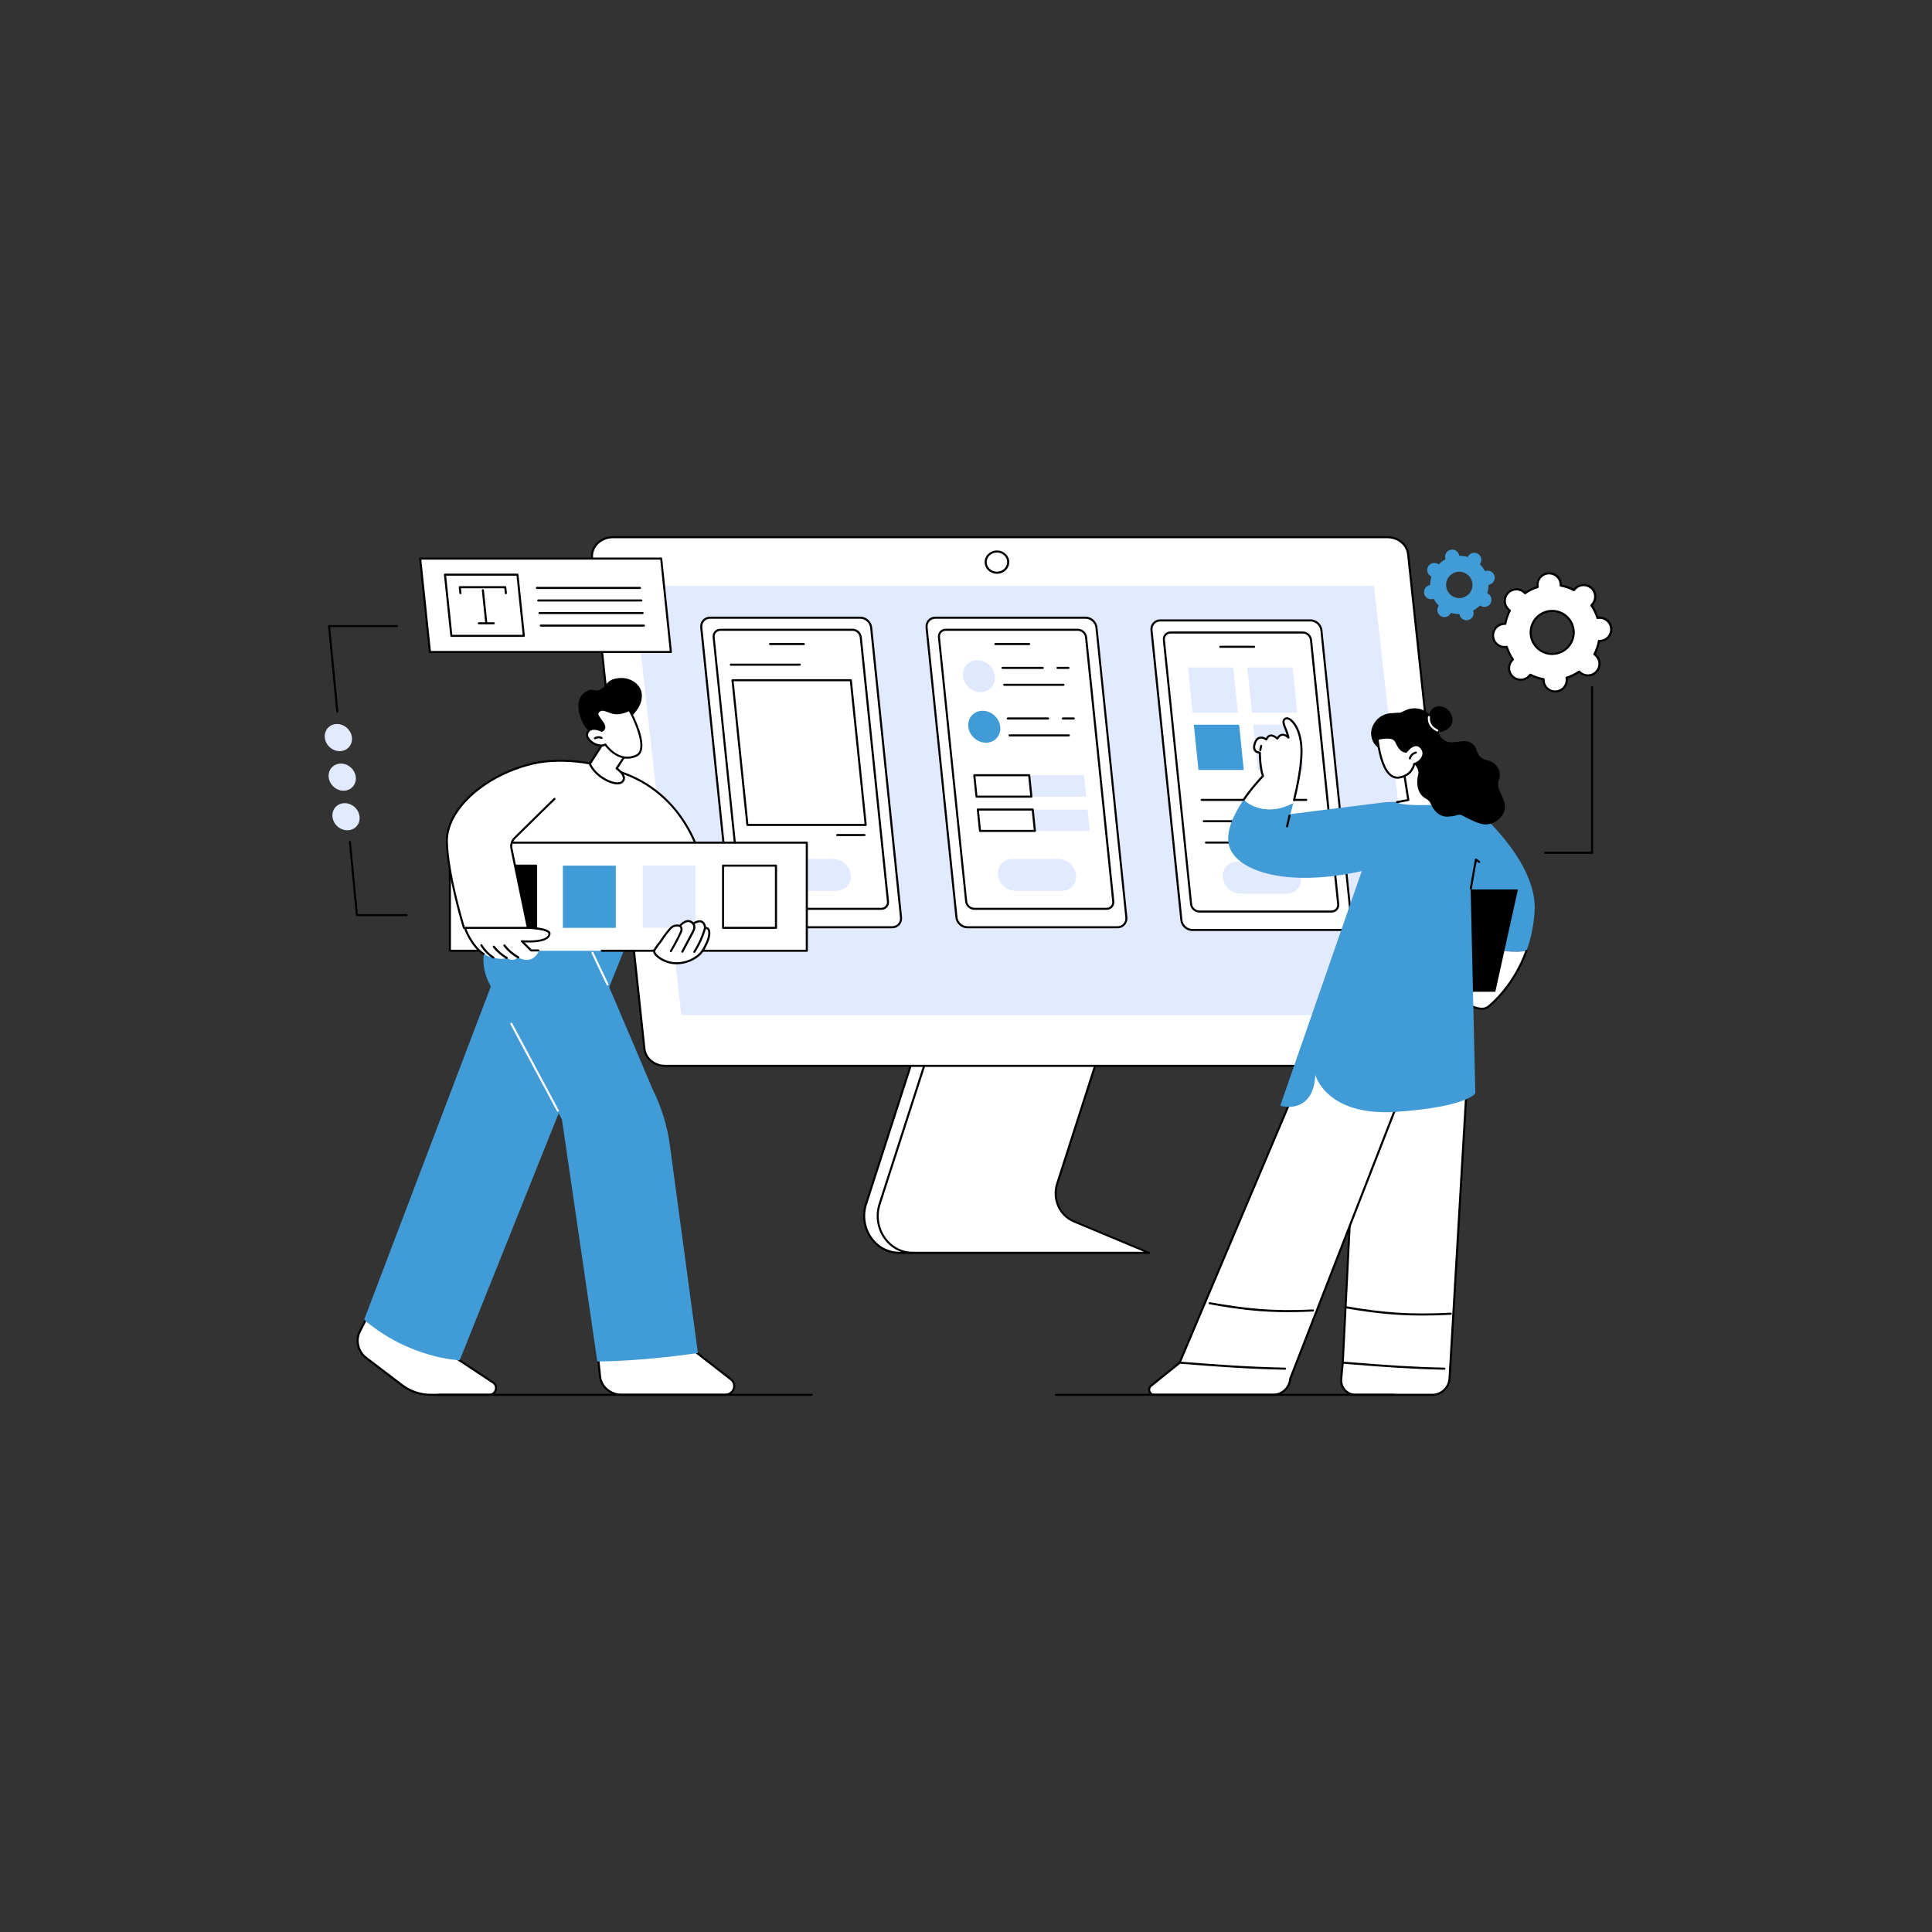 <svg xmlns="http://www.w3.org/2000/svg" xmlns:xlink="http://www.w3.org/1999/xlink" width="1000" zoomAndPan="magnify" viewBox="0 0 750 750" height="1000" preserveAspectRatio="xMidYMid meet" version="1.0"><rect x="0" y="0" width="750" height="750" fill="#333333" stroke="none"/><defs><clipPath id="2a4f956407"><path d="M 229 208.121 L 567 208.121 L 567 414 L 229 414 Z M 229 208.121 " clip-rule="nonzero"/></clipPath><clipPath id="3fc15acb0d"><path d="M 229 208.121 L 568 208.121 L 568 415 L 229 415 Z M 229 208.121 " clip-rule="nonzero"/></clipPath><clipPath id="290d5368b9"><path d="M 138 511 L 193 511 L 193 541.871 L 138 541.871 Z M 138 511 " clip-rule="nonzero"/></clipPath><clipPath id="87efea40e2"><path d="M 232 524 L 286 524 L 286 541.871 L 232 541.871 Z M 232 524 " clip-rule="nonzero"/></clipPath><clipPath id="9fe992e5bf"><path d="M 231 523 L 286 523 L 286 541.871 L 231 541.871 Z M 231 523 " clip-rule="nonzero"/></clipPath><clipPath id="355989797e"><path d="M 169 541 L 316 541 L 316 541.871 L 169 541.871 Z M 169 541 " clip-rule="nonzero"/></clipPath><clipPath id="f1b8e0bbd1"><path d="M 520 398 L 571 398 L 571 541.871 L 520 541.871 Z M 520 398 " clip-rule="nonzero"/></clipPath><clipPath id="4bb753fc58"><path d="M 446 398 L 551 398 L 551 541.871 L 446 541.871 Z M 446 398 " clip-rule="nonzero"/></clipPath><clipPath id="988b556a7e"><path d="M 445 398 L 551 398 L 551 541.871 L 445 541.871 Z M 445 398 " clip-rule="nonzero"/></clipPath><clipPath id="4524b8f63e"><path d="M 409 541 L 542 541 L 542 541.871 L 409 541.871 Z M 409 541 " clip-rule="nonzero"/></clipPath></defs><path fill="#ffffff" d="M 426.953 408.004 L 410.395 459.543 C 408.496 465.434 411.344 471.832 416.867 474.148 L 446.102 486.367 L 349.227 486.367 C 339.836 486.367 333.199 476.758 336.191 467.457 L 355.375 407.949 Z M 426.953 408.004 " fill-opacity="1" fill-rule="nonzero"/><path fill="#000000" d="M 446.102 486.77 L 349.227 486.77 C 344.762 486.77 340.656 484.652 337.957 480.953 C 335.133 477.066 334.328 471.98 335.805 467.348 L 354.992 407.84 C 355.047 407.676 355.191 407.566 355.375 407.566 L 426.953 407.641 C 427.078 407.641 427.207 407.695 427.281 407.805 C 427.352 407.914 427.371 408.043 427.336 408.168 L 410.777 459.707 C 408.953 465.395 411.688 471.598 417.031 473.82 L 446.266 486.039 C 446.445 486.113 446.539 486.293 446.5 486.496 C 446.465 486.621 446.301 486.77 446.102 486.77 Z M 355.664 408.352 L 336.574 467.566 C 335.148 471.961 335.914 476.773 338.598 480.457 C 341.133 483.961 345.016 485.949 349.211 485.949 L 444.094 485.949 L 416.703 474.496 C 410.996 472.105 408.043 465.488 410.012 459.395 L 426.406 408.387 Z M 355.664 408.352 " fill-opacity="1" fill-rule="nonzero"/><path fill="#000000" d="M 354.48 486.77 C 350.012 486.77 345.91 484.652 343.211 480.953 C 340.383 477.066 339.582 471.98 341.059 467.348 L 360.227 407.879 C 360.297 407.66 360.516 407.551 360.734 407.621 C 360.953 407.695 361.062 407.914 360.992 408.133 L 341.824 467.602 C 340.402 471.996 341.168 476.812 343.848 480.496 C 346.383 483.996 350.27 485.984 354.461 485.984 C 354.68 485.984 354.863 486.168 354.863 486.387 C 354.883 486.586 354.699 486.77 354.48 486.77 Z M 354.48 486.77 " fill-opacity="1" fill-rule="nonzero"/><g clip-path="url(#2a4f956407)"><path fill="#ffffff" d="M 558.875 413.75 L 258.246 413.75 C 254.07 413.75 250.57 410.867 250.168 407.074 L 229.836 216.633 C 229.379 212.293 233.117 208.535 237.914 208.535 L 538.543 208.535 C 542.719 208.535 546.219 211.418 546.621 215.211 L 566.934 405.672 C 567.41 409.992 563.672 413.75 558.875 413.75 Z M 558.875 413.75 " fill-opacity="1" fill-rule="nonzero"/></g><g clip-path="url(#3fc15acb0d)"><path fill="#000000" d="M 558.875 414.152 L 258.246 414.152 C 253.832 414.152 250.188 411.125 249.766 407.129 L 229.434 216.668 C 229.215 214.609 229.891 212.582 231.328 210.98 C 232.953 209.172 235.359 208.133 237.93 208.133 L 538.559 208.133 C 542.973 208.133 546.621 211.16 547.039 215.156 L 567.355 405.617 C 567.574 407.676 566.898 409.703 565.457 411.305 C 563.836 413.113 561.43 414.152 558.875 414.152 Z M 237.93 208.938 C 235.598 208.938 233.41 209.883 231.934 211.527 C 230.637 212.949 230.055 214.754 230.234 216.594 L 250.551 407.059 C 250.934 410.648 254.234 413.367 258.246 413.367 L 558.875 413.367 C 561.207 413.367 563.398 412.418 564.875 410.777 C 566.168 409.355 566.754 407.551 566.57 405.707 L 546.238 215.246 C 545.855 211.652 542.555 208.938 538.543 208.938 Z M 237.93 208.938 " fill-opacity="1" fill-rule="nonzero"/></g><path fill="#e2eaff" d="M 551.98 394.055 L 264.484 394.055 L 245.863 227.43 L 533.379 227.43 Z M 551.98 394.055 " fill-opacity="1" fill-rule="nonzero"/><path fill="#000000" d="M 387.016 222.742 C 384.387 222.742 382.238 220.719 382.238 218.219 C 382.238 215.719 384.371 213.695 387.016 213.695 C 389.641 213.695 391.793 215.719 391.793 218.219 C 391.793 220.719 389.641 222.742 387.016 222.742 Z M 387.016 214.48 C 384.824 214.48 383.039 216.156 383.039 218.199 C 383.039 220.242 384.824 221.922 387.016 221.922 C 389.203 221.922 390.988 220.242 390.988 218.199 C 390.988 216.156 389.203 214.48 387.016 214.48 Z M 387.016 214.48 " fill-opacity="1" fill-rule="nonzero"/><path fill="#ffffff" d="M 288.047 359.953 L 346.348 359.953 C 348.445 359.953 349.996 358.238 349.777 356.121 L 338.176 243.621 C 337.957 241.523 336.062 239.793 333.945 239.793 L 275.645 239.793 C 273.547 239.793 271.996 241.508 272.215 243.621 L 283.812 356.121 C 284.035 358.219 285.93 359.953 288.047 359.953 Z M 288.047 359.953 " fill-opacity="1" fill-rule="nonzero"/><path fill="#000000" d="M 346.348 360.355 L 288.047 360.355 C 285.73 360.355 283.668 358.477 283.43 356.16 L 271.832 243.66 C 271.723 242.527 272.051 241.453 272.781 240.633 C 273.512 239.828 274.531 239.371 275.664 239.371 L 333.965 239.371 C 336.281 239.371 338.34 241.25 338.578 243.566 L 350.176 356.066 C 350.285 357.199 349.957 358.273 349.23 359.094 C 348.5 359.914 347.477 360.355 346.348 360.355 Z M 275.664 240.195 C 274.77 240.195 273.949 240.539 273.383 241.18 C 272.801 241.816 272.543 242.672 272.637 243.586 L 284.234 356.086 C 284.434 358 286.148 359.551 288.062 359.551 L 346.348 359.551 C 347.242 359.551 348.062 359.203 348.625 358.566 C 349.211 357.93 349.465 357.07 349.375 356.16 L 337.777 243.66 C 337.574 241.742 335.859 240.195 333.945 240.195 Z M 275.664 240.195 " fill-opacity="1" fill-rule="nonzero"/><path fill="#ffffff" d="M 290.801 352.805 L 342.117 352.805 C 343.703 352.805 344.871 351.508 344.707 349.902 L 334.148 247.359 C 333.984 245.773 332.543 244.461 330.957 244.461 L 279.637 244.461 C 278.051 244.461 276.883 245.754 277.047 247.359 L 287.609 349.902 C 287.773 351.508 289.211 352.805 290.801 352.805 Z M 290.801 352.805 " fill-opacity="1" fill-rule="nonzero"/><path fill="#000000" d="M 342.117 353.203 L 290.801 353.203 C 289.012 353.203 287.391 351.746 287.207 349.957 L 276.648 247.414 C 276.555 246.523 276.828 245.684 277.395 245.062 C 277.961 244.426 278.762 244.078 279.637 244.078 L 330.957 244.078 C 332.742 244.078 334.367 245.535 334.547 247.324 L 345.105 349.867 C 345.199 350.762 344.926 351.602 344.359 352.219 C 343.793 352.859 342.992 353.203 342.117 353.203 Z M 279.637 244.879 C 278.98 244.879 278.398 245.137 277.98 245.59 C 277.559 246.047 277.359 246.668 277.43 247.324 L 287.992 349.867 C 288.137 351.273 289.395 352.402 290.781 352.402 L 342.098 352.402 C 342.754 352.402 343.34 352.148 343.758 351.691 C 344.176 351.234 344.379 350.617 344.305 349.957 L 333.746 247.414 C 333.602 246.012 332.34 244.879 330.957 244.879 Z M 279.637 244.879 " fill-opacity="1" fill-rule="nonzero"/><path fill="#000000" d="M 312.043 250.426 L 298.934 250.426 C 298.715 250.426 298.531 250.242 298.531 250.023 C 298.531 249.805 298.715 249.621 298.934 249.621 L 312.043 249.621 C 312.262 249.621 312.445 249.805 312.445 250.023 C 312.445 250.242 312.262 250.426 312.043 250.426 Z M 312.043 250.426 " fill-opacity="1" fill-rule="nonzero"/><path fill="#ffffff" d="M 336.062 320.234 L 290.141 320.234 L 284.363 264.066 L 330.262 264.066 Z M 336.062 320.234 " fill-opacity="1" fill-rule="nonzero"/><path fill="#000000" d="M 336.062 320.633 L 290.141 320.633 C 289.941 320.633 289.758 320.469 289.742 320.27 L 283.961 264.102 C 283.941 263.992 283.977 263.883 284.07 263.793 C 284.145 263.699 284.254 263.664 284.363 263.664 L 330.281 263.664 C 330.48 263.664 330.664 263.828 330.684 264.027 L 336.465 320.195 C 336.48 320.305 336.445 320.414 336.355 320.508 C 336.281 320.578 336.172 320.633 336.062 320.633 Z M 290.508 319.832 L 335.625 319.832 L 329.918 264.465 L 284.801 264.465 Z M 290.508 319.832 " fill-opacity="1" fill-rule="nonzero"/><path fill="#000000" d="M 310.441 258.43 L 283.723 258.43 C 283.504 258.43 283.32 258.246 283.32 258.027 C 283.32 257.809 283.504 257.629 283.723 257.629 L 310.441 257.629 C 310.66 257.629 310.84 257.809 310.84 258.027 C 310.84 258.246 310.676 258.43 310.441 258.43 Z M 310.441 258.43 " fill-opacity="1" fill-rule="nonzero"/><path fill="#000000" d="M 335.586 324.555 L 325.012 324.555 C 324.793 324.555 324.609 324.375 324.609 324.152 C 324.609 323.934 324.793 323.754 325.012 323.754 L 335.586 323.754 C 335.805 323.754 335.988 323.934 335.988 324.152 C 335.988 324.375 335.805 324.555 335.586 324.555 Z M 335.586 324.555 " fill-opacity="1" fill-rule="nonzero"/><path fill="#e2eaff" d="M 330.262 339.637 C 329.918 336.207 326.852 333.438 323.426 333.438 L 305.496 333.438 C 302.07 333.438 299.57 336.207 299.934 339.637 C 300.281 343.066 303.344 345.836 306.773 345.836 L 324.699 345.836 C 328.129 345.836 330.629 343.066 330.262 339.637 Z M 330.262 339.637 " fill-opacity="1" fill-rule="nonzero"/><path fill="#ffffff" d="M 462.824 361.012 L 521.125 361.012 C 523.223 361.012 524.773 359.297 524.555 357.18 L 512.957 244.68 C 512.738 242.582 510.84 240.852 508.723 240.852 L 450.422 240.852 C 448.324 240.852 446.773 242.562 446.992 244.68 L 458.594 357.18 C 458.812 359.297 460.727 361.012 462.824 361.012 Z M 462.824 361.012 " fill-opacity="1" fill-rule="nonzero"/><path fill="#000000" d="M 521.125 361.41 L 462.824 361.41 C 460.508 361.41 458.445 359.531 458.211 357.219 L 446.609 244.715 C 446.5 243.586 446.828 242.508 447.559 241.688 C 448.289 240.887 449.309 240.43 450.441 240.43 L 508.742 240.43 C 511.059 240.43 513.121 242.309 513.355 244.625 L 524.953 357.125 C 525.062 358.258 524.734 359.332 524.008 360.152 C 523.277 360.973 522.258 361.41 521.125 361.41 Z M 450.441 241.25 C 449.547 241.25 448.727 241.598 448.16 242.234 C 447.578 242.875 447.324 243.73 447.414 244.645 L 459.012 357.145 C 459.211 359.059 460.926 360.609 462.84 360.609 L 521.145 360.609 C 522.035 360.609 522.859 360.262 523.422 359.625 C 524.008 358.984 524.262 358.129 524.172 357.219 L 512.574 244.715 C 512.371 242.801 510.656 241.25 508.742 241.25 Z M 450.441 241.25 " fill-opacity="1" fill-rule="nonzero"/><path fill="#ffffff" d="M 465.578 353.863 L 516.895 353.863 C 518.48 353.863 519.648 352.566 519.484 350.961 L 508.926 248.438 C 508.762 246.852 507.32 245.535 505.734 245.535 L 454.418 245.535 C 452.828 245.535 451.664 246.832 451.828 248.438 L 462.387 350.98 C 462.551 352.566 463.992 353.863 465.578 353.863 Z M 465.578 353.863 " fill-opacity="1" fill-rule="nonzero"/><path fill="#000000" d="M 516.895 354.262 L 465.578 354.262 C 463.789 354.262 462.168 352.805 461.984 351.016 L 451.426 248.473 C 451.336 247.578 451.609 246.742 452.172 246.121 C 452.738 245.48 453.543 245.137 454.418 245.137 L 505.734 245.137 C 507.52 245.137 509.145 246.594 509.328 248.383 L 519.887 350.926 C 519.977 351.82 519.703 352.656 519.137 353.277 C 518.57 353.918 517.77 354.262 516.895 354.262 Z M 454.418 245.938 C 453.762 245.938 453.176 246.195 452.758 246.648 C 452.336 247.105 452.137 247.727 452.211 248.383 L 462.77 350.926 C 462.914 352.328 464.172 353.461 465.559 353.461 L 516.875 353.461 C 517.531 353.461 518.117 353.203 518.535 352.75 C 518.957 352.293 519.156 351.672 519.082 351.016 L 508.523 248.473 C 508.379 247.07 507.121 245.938 505.734 245.938 Z M 454.418 245.938 " fill-opacity="1" fill-rule="nonzero"/><path fill="#000000" d="M 486.824 251.48 L 473.711 251.48 C 473.492 251.48 473.309 251.301 473.309 251.082 C 473.309 250.863 473.492 250.68 473.711 250.68 L 486.824 250.68 C 487.043 250.68 487.223 250.863 487.223 251.082 C 487.223 251.301 487.059 251.48 486.824 251.48 Z M 486.824 251.48 " fill-opacity="1" fill-rule="nonzero"/><path fill="#e2eaff" d="M 505.059 340.695 C 504.711 337.266 501.648 334.496 498.219 334.496 L 480.293 334.496 C 476.867 334.496 474.367 337.266 474.73 340.695 C 475.078 344.125 478.141 346.895 481.57 346.895 L 499.496 346.895 C 502.926 346.895 505.406 344.125 505.059 340.695 Z M 505.059 340.695 " fill-opacity="1" fill-rule="nonzero"/><path fill="#e2eaff" d="M 480.551 276.668 L 462.969 276.668 L 461.164 259.105 L 478.727 259.105 Z M 480.551 276.668 " fill-opacity="1" fill-rule="nonzero"/><path fill="#e2eaff" d="M 503.602 276.668 L 486.02 276.668 L 484.215 259.105 L 501.793 259.105 Z M 503.602 276.668 " fill-opacity="1" fill-rule="nonzero"/><path fill="#419bd6" d="M 482.828 298.898 L 465.25 298.898 L 463.445 281.336 L 481.023 281.336 Z M 482.828 298.898 " fill-opacity="1" fill-rule="nonzero"/><path fill="#e2eaff" d="M 505.898 298.898 L 488.316 298.898 L 486.512 281.336 L 504.094 281.336 Z M 505.898 298.898 " fill-opacity="1" fill-rule="nonzero"/><path fill="#000000" d="M 507.102 310.914 L 466.469 310.914 C 466.25 310.914 466.07 310.73 466.07 310.512 C 466.07 310.293 466.25 310.113 466.469 310.113 L 507.102 310.113 C 507.32 310.113 507.504 310.293 507.504 310.512 C 507.504 310.75 507.32 310.914 507.102 310.914 Z M 507.102 310.914 " fill-opacity="1" fill-rule="nonzero"/><path fill="#000000" d="M 484.891 319.195 L 467.309 319.195 C 467.09 319.195 466.91 319.012 466.91 318.793 C 466.91 318.574 467.09 318.391 467.309 318.391 L 484.891 318.391 C 485.109 318.391 485.289 318.574 485.289 318.793 C 485.289 319.031 485.109 319.195 484.891 319.195 Z M 484.891 319.195 " fill-opacity="1" fill-rule="nonzero"/><path fill="#000000" d="M 491.219 327.473 L 468.168 327.473 C 467.949 327.473 467.766 327.289 467.766 327.07 C 467.766 326.852 467.949 326.672 468.168 326.672 L 491.234 326.672 C 491.453 326.672 491.637 326.852 491.637 327.07 C 491.617 327.309 491.438 327.473 491.219 327.473 Z M 491.219 327.473 " fill-opacity="1" fill-rule="nonzero"/><path fill="#ffffff" d="M 375.508 359.953 L 433.809 359.953 C 435.906 359.953 437.457 358.238 437.238 356.121 L 425.641 243.621 C 425.422 241.523 423.523 239.793 421.41 239.793 L 363.125 239.793 C 361.027 239.793 359.477 241.508 359.695 243.621 L 371.293 356.121 C 371.496 358.219 373.391 359.953 375.508 359.953 Z M 375.508 359.953 " fill-opacity="1" fill-rule="nonzero"/><path fill="#000000" d="M 433.809 360.355 L 375.508 360.355 C 373.191 360.355 371.129 358.477 370.895 356.16 L 359.297 243.66 C 359.188 242.527 359.516 241.453 360.242 240.633 C 360.973 239.828 361.992 239.371 363.125 239.371 L 421.426 239.371 C 423.742 239.371 425.805 241.25 426.039 243.566 L 437.641 356.066 C 437.75 357.199 437.422 358.273 436.691 359.094 C 435.961 359.914 434.941 360.355 433.809 360.355 Z M 363.125 240.195 C 362.23 240.195 361.41 240.539 360.844 241.18 C 360.262 241.816 360.008 242.672 360.098 243.586 L 371.695 356.086 C 371.895 358 373.609 359.551 375.527 359.551 L 433.828 359.551 C 434.723 359.551 435.543 359.203 436.105 358.566 C 436.691 357.93 436.945 357.07 436.855 356.16 L 425.258 243.66 C 425.055 241.742 423.34 240.195 421.426 240.195 Z M 363.125 240.195 " fill-opacity="1" fill-rule="nonzero"/><path fill="#ffffff" d="M 378.262 352.805 L 429.578 352.805 C 431.164 352.805 432.332 351.508 432.168 349.902 L 421.609 247.359 C 421.445 245.773 420.004 244.461 418.418 244.461 L 367.102 244.461 C 365.512 244.461 364.348 245.754 364.512 247.359 L 375.07 349.902 C 375.234 351.508 376.676 352.805 378.262 352.805 Z M 378.262 352.805 " fill-opacity="1" fill-rule="nonzero"/><path fill="#000000" d="M 429.578 353.203 L 378.262 353.203 C 376.473 353.203 374.852 351.746 374.668 349.957 L 364.109 247.414 C 364.02 246.523 364.293 245.684 364.855 245.062 C 365.422 244.426 366.227 244.078 367.102 244.078 L 418.418 244.078 C 420.203 244.078 421.828 245.535 422.012 247.324 L 432.57 349.867 C 432.66 350.762 432.387 351.602 431.82 352.219 C 431.258 352.859 430.453 353.203 429.578 353.203 Z M 367.102 244.879 C 366.445 244.879 365.859 245.137 365.441 245.59 C 365.02 246.047 364.82 246.668 364.895 247.324 L 375.453 349.867 C 375.598 351.273 376.855 352.402 378.242 352.402 L 429.559 352.402 C 430.215 352.402 430.801 352.148 431.219 351.691 C 431.641 351.234 431.84 350.617 431.766 349.957 L 421.207 247.414 C 421.062 246.012 419.805 244.879 418.418 244.879 Z M 367.102 244.879 " fill-opacity="1" fill-rule="nonzero"/><path fill="#000000" d="M 399.508 250.426 L 386.395 250.426 C 386.176 250.426 385.992 250.242 385.992 250.023 C 385.992 249.805 386.176 249.621 386.395 249.621 L 399.508 249.621 C 399.727 249.621 399.906 249.805 399.906 250.023 C 399.906 250.242 399.727 250.426 399.508 250.426 Z M 399.508 250.426 " fill-opacity="1" fill-rule="nonzero"/><path fill="#e2eaff" d="M 417.742 339.637 C 417.395 336.207 414.332 333.438 410.902 333.438 L 392.977 333.438 C 389.551 333.438 387.051 336.207 387.414 339.637 C 387.762 343.066 390.824 345.836 394.254 345.836 L 412.18 345.836 C 415.59 345.836 418.09 343.066 417.742 339.637 Z M 417.742 339.637 " fill-opacity="1" fill-rule="nonzero"/><path fill="#419bd6" d="M 386.148 277.848 C 386.461 278.145 386.742 278.465 386.996 278.809 C 387.25 279.152 387.469 279.516 387.652 279.895 C 387.836 280.273 387.984 280.664 388.098 281.066 C 388.207 281.469 388.277 281.871 388.309 282.281 C 388.34 282.688 388.332 283.09 388.281 283.484 C 388.234 283.883 388.145 284.27 388.02 284.641 C 387.891 285.012 387.727 285.363 387.527 285.695 C 387.328 286.031 387.094 286.336 386.828 286.617 C 386.559 286.898 386.266 287.145 385.945 287.363 C 385.621 287.582 385.277 287.762 384.914 287.91 C 384.551 288.055 384.168 288.164 383.773 288.23 C 383.383 288.301 382.98 288.328 382.57 288.32 C 382.164 288.309 381.758 288.258 381.352 288.168 C 380.945 288.078 380.547 287.953 380.156 287.785 C 379.77 287.621 379.395 287.422 379.039 287.188 C 378.68 286.953 378.348 286.688 378.035 286.391 C 377.727 286.098 377.445 285.777 377.191 285.434 C 376.938 285.086 376.719 284.727 376.535 284.344 C 376.348 283.965 376.199 283.574 376.09 283.172 C 375.98 282.773 375.91 282.367 375.879 281.961 C 375.848 281.555 375.855 281.152 375.902 280.754 C 375.953 280.359 376.039 279.973 376.168 279.602 C 376.293 279.23 376.457 278.875 376.66 278.543 C 376.859 278.211 377.094 277.906 377.359 277.625 C 377.625 277.344 377.918 277.094 378.242 276.879 C 378.562 276.66 378.906 276.477 379.273 276.332 C 379.637 276.188 380.016 276.078 380.41 276.008 C 380.805 275.941 381.207 275.91 381.613 275.922 C 382.023 275.93 382.43 275.98 382.836 276.07 C 383.242 276.16 383.641 276.289 384.027 276.453 C 384.418 276.621 384.793 276.82 385.148 277.055 C 385.504 277.289 385.84 277.555 386.148 277.848 Z M 386.148 277.848 " fill-opacity="1" fill-rule="nonzero"/><path fill="#000000" d="M 416.848 279.312 L 412.602 279.312 C 412.383 279.312 412.199 279.129 412.199 278.91 C 412.199 278.691 412.383 278.508 412.602 278.508 L 416.848 278.508 C 417.066 278.508 417.25 278.691 417.25 278.91 C 417.25 279.129 417.066 279.312 416.848 279.312 Z M 416.848 279.312 " fill-opacity="1" fill-rule="nonzero"/><path fill="#000000" d="M 406.855 279.312 L 391.227 279.312 C 391.008 279.312 390.824 279.129 390.824 278.91 C 390.824 278.691 391.008 278.508 391.227 278.508 L 406.855 278.508 C 407.074 278.508 407.258 278.691 407.258 278.91 C 407.258 279.129 407.094 279.312 406.855 279.312 Z M 406.855 279.312 " fill-opacity="1" fill-rule="nonzero"/><path fill="#000000" d="M 414.918 285.875 L 391.922 285.875 C 391.703 285.875 391.52 285.695 391.52 285.477 C 391.52 285.254 391.703 285.074 391.922 285.074 L 414.918 285.074 C 415.137 285.074 415.316 285.254 415.316 285.477 C 415.316 285.695 415.137 285.875 414.918 285.875 Z M 414.918 285.875 " fill-opacity="1" fill-rule="nonzero"/><path fill="#e0e8fd" d="M 384.074 258.215 C 384.387 258.512 384.668 258.832 384.918 259.176 C 385.172 259.52 385.391 259.883 385.578 260.262 C 385.762 260.641 385.91 261.031 386.02 261.434 C 386.129 261.836 386.203 262.238 386.234 262.648 C 386.266 263.055 386.258 263.457 386.207 263.852 C 386.16 264.25 386.07 264.633 385.941 265.008 C 385.816 265.379 385.652 265.73 385.453 266.062 C 385.25 266.398 385.02 266.703 384.75 266.984 C 384.484 267.266 384.191 267.512 383.867 267.73 C 383.547 267.949 383.203 268.129 382.84 268.277 C 382.473 268.422 382.094 268.531 381.699 268.598 C 381.305 268.668 380.906 268.695 380.496 268.688 C 380.09 268.676 379.68 268.625 379.273 268.535 C 378.867 268.445 378.469 268.32 378.082 268.152 C 377.691 267.988 377.32 267.789 376.961 267.555 C 376.605 267.32 376.273 267.055 375.961 266.758 C 375.648 266.465 375.367 266.145 375.117 265.801 C 374.863 265.453 374.645 265.094 374.457 264.711 C 374.273 264.332 374.125 263.941 374.016 263.539 C 373.902 263.141 373.832 262.734 373.801 262.328 C 373.77 261.922 373.777 261.52 373.828 261.121 C 373.875 260.727 373.965 260.34 374.09 259.969 C 374.219 259.598 374.383 259.242 374.582 258.91 C 374.785 258.578 375.016 258.273 375.285 257.992 C 375.551 257.711 375.844 257.461 376.168 257.246 C 376.488 257.027 376.832 256.844 377.195 256.699 C 377.562 256.555 377.941 256.445 378.336 256.375 C 378.73 256.309 379.129 256.277 379.539 256.289 C 379.945 256.297 380.355 256.348 380.762 256.438 C 381.168 256.527 381.566 256.656 381.953 256.82 C 382.344 256.988 382.715 257.188 383.074 257.422 C 383.43 257.656 383.762 257.922 384.074 258.215 Z M 384.074 258.215 " fill-opacity="1" fill-rule="nonzero"/><path fill="#000000" d="M 414.77 259.672 L 410.52 259.672 C 410.301 259.672 410.121 259.488 410.121 259.27 C 410.121 259.051 410.301 258.867 410.52 258.867 L 414.77 258.867 C 414.988 258.867 415.172 259.051 415.172 259.27 C 415.172 259.488 414.988 259.672 414.77 259.672 Z M 414.77 259.672 " fill-opacity="1" fill-rule="nonzero"/><path fill="#000000" d="M 404.797 259.672 L 389.168 259.672 C 388.949 259.672 388.766 259.488 388.766 259.27 C 388.766 259.051 388.949 258.867 389.168 258.867 L 404.797 258.867 C 405.016 258.867 405.195 259.051 405.195 259.27 C 405.195 259.488 405.016 259.672 404.797 259.672 Z M 404.797 259.672 " fill-opacity="1" fill-rule="nonzero"/><path fill="#000000" d="M 412.836 266.234 L 389.84 266.234 C 389.621 266.234 389.441 266.055 389.441 265.836 C 389.441 265.613 389.621 265.434 389.84 265.434 L 412.836 265.434 C 413.055 265.434 413.238 265.613 413.238 265.836 C 413.238 266.055 413.055 266.234 412.836 266.234 Z M 412.836 266.234 " fill-opacity="1" fill-rule="nonzero"/><path fill="#e2eaff" d="M 421.684 309.254 L 400.383 309.254 L 399.523 300.938 L 420.824 300.938 Z M 421.684 309.254 " fill-opacity="1" fill-rule="nonzero"/><path fill="#ffffff" d="M 400.383 309.254 L 379.062 309.254 L 378.207 300.938 L 399.523 300.938 Z M 400.383 309.254 " fill-opacity="1" fill-rule="nonzero"/><path fill="#000000" d="M 400.383 309.656 L 379.082 309.656 C 378.883 309.656 378.699 309.492 378.68 309.293 L 377.824 300.977 C 377.805 300.867 377.84 300.758 377.934 300.664 C 378.004 300.574 378.113 300.539 378.223 300.539 L 399.523 300.539 C 399.727 300.539 399.906 300.703 399.926 300.902 L 400.781 309.219 C 400.801 309.328 400.766 309.438 400.672 309.527 C 400.602 309.602 400.492 309.656 400.383 309.656 Z M 379.43 308.855 L 399.926 308.855 L 399.16 301.34 L 378.664 301.34 Z M 379.43 308.855 " fill-opacity="1" fill-rule="nonzero"/><path fill="#e2eaff" d="M 423.051 322.566 L 401.75 322.566 L 400.891 314.25 L 422.191 314.25 Z M 423.051 322.566 " fill-opacity="1" fill-rule="nonzero"/><path fill="#ffffff" d="M 401.75 322.566 L 380.449 322.566 L 379.594 314.25 L 400.891 314.25 Z M 401.75 322.566 " fill-opacity="1" fill-rule="nonzero"/><path fill="#000000" d="M 401.75 322.969 L 380.449 322.969 C 380.25 322.969 380.066 322.805 380.047 322.605 L 379.191 314.289 C 379.172 314.18 379.211 314.07 379.301 313.977 C 379.375 313.887 379.484 313.852 379.594 313.852 L 400.891 313.852 C 401.094 313.852 401.273 314.016 401.293 314.215 L 402.152 322.531 C 402.168 322.641 402.133 322.75 402.043 322.84 C 401.969 322.914 401.859 322.969 401.75 322.969 Z M 380.797 322.168 L 401.293 322.168 L 400.527 314.652 L 380.031 314.652 Z M 380.797 322.168 " fill-opacity="1" fill-rule="nonzero"/><g clip-path="url(#290d5368b9)"><path fill="#ffffff" d="M 142.227 511.879 C 164.074 514.543 176.875 527.109 176.875 527.109 L 191.391 536.684 C 193.543 538.121 192.523 541.461 189.953 541.461 L 167.137 541.461 C 163.125 541.461 159.242 540.148 156.051 537.723 L 142.098 527.109 C 139.164 524.863 138.051 520.961 139.363 517.516 Z M 142.227 511.879 " fill-opacity="1" fill-rule="nonzero"/><path fill="#000000" d="M 189.934 541.859 L 167.137 541.859 C 163.07 541.859 159.039 540.512 155.812 538.031 L 141.863 527.418 C 138.797 525.082 137.633 520.961 138.98 517.371 C 138.98 517.352 139 517.352 139 517.332 L 141.844 511.699 C 141.918 511.551 142.082 511.461 142.246 511.48 C 163.473 514.07 176.383 526.105 177.094 526.781 L 191.574 536.336 C 192.707 537.082 193.18 538.414 192.777 539.711 C 192.414 541.023 191.281 541.859 189.934 541.859 Z M 139.746 517.68 C 138.523 520.945 139.602 524.684 142.371 526.781 L 156.324 537.395 C 159.422 539.746 163.27 541.059 167.176 541.059 L 189.953 541.059 C 191.156 541.059 191.848 540.219 192.066 539.488 C 192.285 538.762 192.195 537.684 191.172 537.012 L 176.656 527.438 C 176.641 527.418 176.621 527.398 176.602 527.383 C 176.477 527.254 163.746 515 142.465 512.301 Z M 139.746 517.68 " fill-opacity="1" fill-rule="nonzero"/></g><path fill="#419bd6" d="M 200.055 357.93 L 245.336 361.121 L 178.461 528.039 C 178.461 528.039 159.133 527.492 141.352 512.336 Z M 200.055 357.93 " fill-opacity="1" fill-rule="nonzero"/><g clip-path="url(#87efea40e2)"><path fill="#ffffff" d="M 283.777 535.496 C 286.332 537.559 284.762 541.461 281.371 541.461 L 241.414 541.461 C 237.074 541.461 233.426 538.414 232.953 534.402 L 232.262 527.875 C 251.406 522.422 270.191 524.918 270.191 524.918 Z M 283.777 535.496 " fill-opacity="1" fill-rule="nonzero"/></g><g clip-path="url(#9fe992e5bf)"><path fill="#000000" d="M 281.371 541.859 L 241.414 541.859 C 236.855 541.859 233.043 538.668 232.551 534.457 L 231.859 527.93 C 231.84 527.727 231.969 527.547 232.152 527.508 C 251.152 522.094 270.047 524.52 270.246 524.555 C 270.32 524.574 270.375 524.59 270.445 524.629 L 284.016 535.188 C 285.293 536.207 285.746 537.758 285.219 539.254 C 284.672 540.84 283.156 541.859 281.371 541.859 Z M 232.699 528.184 L 233.355 534.367 C 233.793 538.176 237.273 541.059 241.414 541.059 L 281.371 541.059 C 282.812 541.059 284.031 540.238 284.473 538.98 C 284.871 537.832 284.508 536.609 283.523 535.805 L 270.027 525.32 C 268.496 525.137 250.695 523.133 232.699 528.184 Z M 232.699 528.184 " fill-opacity="1" fill-rule="nonzero"/></g><path fill="#419bd6" d="M 190.188 382.309 C 187.801 377.953 187.07 372.973 188.109 368.176 L 189.66 361.121 L 228.977 365.551 L 253.414 422.977 C 256.789 429.797 259.031 437.074 260.035 444.516 L 270.922 525.23 C 270.922 525.23 251.242 528.328 231.879 528.531 L 218.145 434.559 Z M 190.188 382.309 " fill-opacity="1" fill-rule="nonzero"/><path fill="#ffffff" d="M 235.852 382.582 C 235.707 382.582 235.562 382.492 235.488 382.348 L 229.652 370.074 C 229.562 369.871 229.633 369.637 229.836 369.543 C 230.035 369.453 230.273 369.527 230.363 369.727 L 236.199 382 C 236.289 382.199 236.219 382.438 236.016 382.527 C 235.98 382.566 235.926 382.582 235.852 382.582 Z M 235.852 382.582 " fill-opacity="1" fill-rule="nonzero"/><path fill="#ffffff" d="M 216.539 431.566 C 216.395 431.566 216.266 431.492 216.195 431.348 L 198.141 397.609 C 198.031 397.41 198.102 397.172 198.305 397.062 C 198.504 396.953 198.742 397.027 198.852 397.227 L 216.906 430.965 C 217.016 431.164 216.941 431.402 216.742 431.512 C 216.668 431.566 216.594 431.566 216.539 431.566 Z M 216.539 431.566 " fill-opacity="1" fill-rule="nonzero"/><path fill="#ffffff" d="M 270.738 329.387 C 268.734 324.043 263.918 313.523 252.996 305.844 C 247.926 302.27 243.348 300.629 240.246 299.48 C 226.809 294.5 214.551 294.773 207.531 296.254 C 207.348 296.637 205.742 296.652 205.562 297.035 C 200.309 307.723 196.48 318.703 191.227 329.406 C 217.727 329.387 244.242 329.387 270.738 329.387 Z M 270.738 329.387 " fill-opacity="1" fill-rule="nonzero"/><path fill="#000000" d="M 270.738 329.789 L 191.227 329.789 C 191.082 329.789 190.953 329.715 190.883 329.605 C 190.809 329.496 190.809 329.332 190.863 329.223 C 193.473 323.898 195.785 318.391 198.012 313.066 C 200.254 307.723 202.555 302.215 205.195 296.855 C 205.379 296.488 205.871 296.379 206.457 296.254 C 206.691 296.199 207.074 296.105 207.184 296.035 C 207.238 295.941 207.332 295.871 207.441 295.852 C 211.051 295.086 224.109 293.062 240.375 299.098 L 240.629 299.188 C 243.656 300.301 248.234 301.996 253.215 305.516 C 263.336 312.648 268.531 322.367 271.105 329.262 C 271.16 329.387 271.141 329.516 271.051 329.625 C 270.996 329.715 270.867 329.789 270.738 329.789 Z M 191.867 328.988 L 270.156 328.988 C 267.547 322.238 262.461 312.992 252.758 306.156 C 247.871 302.707 243.531 301.102 240.355 299.938 L 240.102 299.844 C 224.234 293.973 211.488 295.832 207.75 296.617 C 207.512 296.836 207.094 296.926 206.621 297.035 C 206.383 297.09 206 297.164 205.891 297.254 C 203.281 302.582 200.984 308.07 198.742 313.395 C 196.609 318.5 194.383 323.809 191.867 328.988 Z M 205.891 297.238 Z M 205.891 297.238 " fill-opacity="1" fill-rule="nonzero"/><path fill="#ffffff" d="M 313.203 369.098 L 174.645 369.098 L 174.645 327.137 L 313.203 327.137 Z M 313.203 369.098 " fill-opacity="1" fill-rule="nonzero"/><path fill="#000000" d="M 313.211 369.488 L 233.609 369.488 C 233.391 369.488 233.207 369.309 233.207 369.09 C 233.207 368.871 233.391 368.688 233.609 368.688 L 312.793 368.688 L 312.793 327.527 L 175.051 327.527 L 175.051 368.688 L 189.113 368.688 C 189.332 368.688 189.516 368.871 189.516 369.09 C 189.516 369.309 189.332 369.488 189.113 369.488 L 174.652 369.488 C 174.434 369.488 174.25 369.309 174.25 369.09 L 174.25 327.125 C 174.25 326.906 174.434 326.727 174.652 326.727 L 313.211 326.727 C 313.43 326.727 313.613 326.906 313.613 327.125 L 313.613 369.09 C 313.613 369.309 313.43 369.488 313.211 369.488 Z M 313.211 369.488 " fill-opacity="1" fill-rule="nonzero"/><path fill="#000000" d="M 187.562 336.043 L 208.113 336.043 L 208.113 360.188 L 187.562 360.188 Z M 187.562 336.043 " fill-opacity="1" fill-rule="nonzero"/><path fill="#000000" d="M 208.113 360.59 L 187.562 360.59 C 187.344 360.59 187.16 360.41 187.16 360.188 L 187.16 336.043 C 187.16 335.824 187.344 335.645 187.562 335.645 L 208.113 335.645 C 208.332 335.645 208.516 335.824 208.516 336.043 L 208.516 360.188 C 208.516 360.41 208.332 360.59 208.113 360.59 Z M 187.965 359.789 L 207.715 359.789 L 207.715 336.445 L 187.965 336.445 Z M 187.965 359.789 " fill-opacity="1" fill-rule="nonzero"/><path fill="#419bd6" d="M 218.508 336.043 L 239.062 336.043 L 239.062 360.188 L 218.508 360.188 Z M 218.508 336.043 " fill-opacity="1" fill-rule="nonzero"/><path fill="#e2eaff" d="M 249.477 336.043 L 270.027 336.043 L 270.027 360.188 L 249.477 360.188 Z M 249.477 336.043 " fill-opacity="1" fill-rule="nonzero"/><path fill="#ffffff" d="M 280.676 336.043 L 301.23 336.043 L 301.23 360.188 L 280.676 360.188 Z M 280.676 336.043 " fill-opacity="1" fill-rule="nonzero"/><path fill="#000000" d="M 301.25 360.59 L 280.695 360.59 C 280.477 360.59 280.293 360.41 280.293 360.188 L 280.293 336.043 C 280.293 335.824 280.477 335.645 280.695 335.645 L 301.25 335.645 C 301.469 335.645 301.648 335.824 301.648 336.043 L 301.648 360.188 C 301.648 360.41 301.469 360.59 301.25 360.59 Z M 281.078 359.789 L 300.828 359.789 L 300.828 336.445 L 281.078 336.445 Z M 281.078 359.789 " fill-opacity="1" fill-rule="nonzero"/><path fill="#ffffff" d="M 253.961 369.09 C 253.723 370.512 256.496 372.535 259.16 373.395 C 263.227 374.707 268.148 373.559 271.449 370.547 C 272.836 369.27 273.527 367.738 274.223 366.297 C 275.918 362.797 275.68 359.844 273.73 360.281 C 273.73 360.281 273.582 355.684 269.062 358.566 C 269.062 358.566 267.309 355.758 263.918 359.406 C 263.426 359.277 262.66 359.168 261.82 359.406 C 260.965 359.641 260.324 360.188 258.902 362.031 C 258.211 362.926 257.336 364.129 256.387 365.605 C 256.023 366.043 255.512 366.699 254.945 367.504 C 254.309 368.379 253.996 368.816 253.961 369.09 Z M 253.961 369.09 " fill-opacity="1" fill-rule="nonzero"/><path fill="#000000" d="M 262.641 374.34 C 261.402 374.34 260.18 374.16 259.031 373.793 C 256.551 372.992 253.25 370.895 253.559 369.035 C 253.613 368.668 253.926 368.23 254.582 367.285 C 255.039 366.625 255.531 365.988 256.039 365.387 C 256.824 364.148 257.68 362.941 258.574 361.793 C 260.016 359.934 260.727 359.312 261.711 359.039 C 262.367 358.859 263.062 358.84 263.789 358.984 C 265.066 357.672 266.289 357.055 267.418 357.164 C 268.277 357.254 268.859 357.727 269.172 358.055 C 270.609 357.199 271.797 357.016 272.691 357.492 C 273.691 358.02 274.004 359.203 274.094 359.859 C 274.57 359.859 274.988 360.043 275.281 360.426 C 276.117 361.484 275.844 363.93 274.586 366.516 L 274.441 366.828 C 273.766 368.215 273.074 369.652 271.723 370.895 C 269.242 373.102 265.906 374.34 262.641 374.34 Z M 262.824 359.66 C 262.516 359.66 262.203 359.695 261.93 359.789 C 261.219 359.988 260.672 360.391 259.215 362.27 C 258.34 363.398 257.5 364.586 256.715 365.824 C 256.715 365.844 256.695 365.859 256.68 365.859 C 256.188 366.445 255.711 367.082 255.258 367.738 C 254.746 368.469 254.398 368.98 254.363 369.16 C 254.18 370.238 256.68 372.188 259.285 373.027 C 263.207 374.285 267.984 373.172 271.176 370.273 C 272.418 369.145 273.074 367.777 273.711 366.461 L 273.855 366.152 C 275.098 363.617 275.188 361.594 274.641 360.918 C 274.531 360.773 274.312 360.59 273.82 360.699 C 273.711 360.719 273.582 360.699 273.492 360.629 C 273.402 360.555 273.348 360.445 273.328 360.316 C 273.328 360.301 273.254 358.711 272.309 358.203 C 271.633 357.855 270.594 358.094 269.281 358.93 C 269.188 358.984 269.078 359.004 268.969 358.984 C 268.859 358.969 268.77 358.895 268.715 358.805 C 268.695 358.766 268.223 358.055 267.309 357.965 C 266.418 357.891 265.324 358.477 264.191 359.695 C 264.082 359.805 263.938 359.844 263.789 359.805 C 263.48 359.715 263.133 359.66 262.824 359.66 Z M 253.961 369.09 Z M 253.961 369.09 " fill-opacity="1" fill-rule="nonzero"/><path fill="#000000" d="M 260.434 369.652 C 260.363 369.652 260.289 369.637 260.234 369.598 C 260.051 369.488 259.98 369.234 260.09 369.051 C 261.422 366.809 262.66 364.477 263.754 362.121 C 263.973 361.668 264.117 361.301 264.172 360.918 C 264.211 360.52 264.102 360.152 263.883 359.953 C 263.719 359.805 263.699 359.551 263.844 359.387 C 263.992 359.223 264.246 359.203 264.41 359.352 C 264.832 359.734 265.031 360.336 264.957 360.992 C 264.902 361.539 264.668 362.051 264.465 362.449 C 263.352 364.84 262.094 367.191 260.762 369.453 C 260.707 369.582 260.562 369.652 260.434 369.652 Z M 260.434 369.652 " fill-opacity="1" fill-rule="nonzero"/><path fill="#000000" d="M 264.867 369.855 C 264.812 369.855 264.738 369.836 264.684 369.801 C 264.484 369.691 264.41 369.453 264.52 369.254 L 268.441 361.887 C 268.715 361.375 268.988 360.863 269.098 360.316 C 269.207 359.77 269.117 359.258 268.844 358.93 C 268.695 358.766 268.734 358.512 268.898 358.367 C 269.062 358.219 269.316 358.258 269.461 358.422 C 269.898 358.93 270.047 359.695 269.898 360.48 C 269.773 361.137 269.461 361.703 269.172 362.27 L 265.25 369.637 C 265.16 369.781 265.012 369.855 264.867 369.855 Z M 264.867 369.855 " fill-opacity="1" fill-rule="nonzero"/><path fill="#000000" d="M 269.535 369.891 C 269.461 369.891 269.391 369.871 269.316 369.836 C 269.133 369.707 269.078 369.473 269.188 369.289 C 271.012 366.445 272.398 363.363 273.328 360.133 C 273.383 359.914 273.621 359.805 273.82 359.859 C 274.039 359.914 274.148 360.152 274.094 360.355 C 273.145 363.672 271.723 366.828 269.863 369.727 C 269.789 369.816 269.664 369.891 269.535 369.891 Z M 269.535 369.891 " fill-opacity="1" fill-rule="nonzero"/><path fill="#ffffff" d="M 180.414 360.008 C 180.414 360.008 183.988 370.367 190.992 371.605 C 190.992 371.605 194.875 372.863 196.555 371.805 C 196.555 371.805 199.215 373.793 200.965 371.605 C 200.965 371.605 206.473 375.125 209.266 369.09 L 206.473 369.09 L 202.59 365.332 C 202.59 365.332 212.801 366.336 213.312 362.543 C 213.676 359.824 200.254 360.023 200.254 360.023 L 180.414 360.023 Z M 180.414 360.008 " fill-opacity="1" fill-rule="nonzero"/><path fill="#000000" d="M 187.762 370.711 C 187.691 370.711 187.617 370.695 187.543 370.656 C 182.602 367.504 180.121 360.445 180.031 360.152 C 179.996 360.023 180.012 359.898 180.086 359.789 C 180.16 359.68 180.285 359.625 180.414 359.625 L 200.238 359.625 C 201.387 359.605 211.508 359.516 213.367 361.594 C 213.641 361.887 213.75 362.23 213.695 362.598 C 213.238 366.008 206.438 365.969 203.629 365.824 L 206.363 368.559 L 208.988 368.559 C 209.211 368.559 209.391 368.742 209.391 368.961 C 209.391 369.18 209.211 369.363 208.988 369.363 L 206.199 369.363 C 206.09 369.363 206 369.324 205.91 369.254 L 202.297 365.641 C 202.168 365.516 202.152 365.332 202.223 365.188 C 202.297 365.039 202.461 364.949 202.625 364.969 C 205.359 365.242 212.527 365.312 212.91 362.523 C 212.93 362.434 212.91 362.324 212.785 362.16 C 211.414 360.629 203.281 360.41 200.254 360.465 L 180.996 360.465 C 181.672 362.16 184.043 367.504 187.98 370.02 C 188.164 370.148 188.219 370.383 188.109 370.566 C 188.02 370.656 187.891 370.711 187.762 370.711 Z M 187.762 370.711 " fill-opacity="1" fill-rule="nonzero"/><path fill="#000000" d="M 201.184 372.043 C 201.113 372.043 201.059 372.023 200.984 371.988 C 198.867 370.82 196.953 369.18 195.477 367.266 C 195.348 367.082 195.367 366.848 195.551 366.699 C 195.73 366.57 195.969 366.59 196.117 366.773 C 197.539 368.598 199.363 370.164 201.387 371.277 C 201.586 371.387 201.641 371.625 201.551 371.824 C 201.457 371.953 201.332 372.043 201.184 372.043 Z M 201.184 372.043 " fill-opacity="1" fill-rule="nonzero"/><path fill="#000000" d="M 196.719 372.281 C 196.645 372.281 196.57 372.262 196.516 372.227 C 194.527 371.059 192.797 369.562 191.375 367.758 C 191.227 367.594 191.266 367.34 191.445 367.191 C 191.609 367.047 191.867 367.082 192.012 367.246 C 193.379 368.961 195.039 370.402 196.938 371.531 C 197.117 371.641 197.191 371.898 197.082 372.078 C 196.992 372.227 196.863 372.281 196.719 372.281 Z M 196.719 372.281 " fill-opacity="1" fill-rule="nonzero"/><path fill="#000000" d="M 191.555 372.152 C 191.484 372.152 191.41 372.133 191.336 372.078 C 189.402 370.82 187.746 369.125 186.543 367.156 C 186.434 366.973 186.488 366.719 186.668 366.609 C 186.852 366.5 187.105 366.555 187.215 366.734 C 188.363 368.598 189.934 370.219 191.758 371.406 C 191.938 371.531 191.992 371.77 191.867 371.953 C 191.812 372.078 191.684 372.152 191.555 372.152 Z M 191.555 372.152 " fill-opacity="1" fill-rule="nonzero"/><path fill="#ffffff" d="M 204.941 360.188 L 180.105 360.188 C 180.105 360.188 173.867 340.094 173.484 326.945 C 173.082 313.797 188.801 300.355 207.531 296.254 L 215.262 310.094 L 199.816 325.285 C 198.723 326.359 198.25 327.91 198.559 329.426 Z M 204.941 360.188 " fill-opacity="1" fill-rule="nonzero"/><path fill="#000000" d="M 204.941 360.59 L 180.105 360.59 C 179.922 360.59 179.777 360.48 179.723 360.316 C 179.668 360.117 173.465 340.02 173.082 326.961 C 172.898 320.578 176.477 313.797 183.188 307.887 C 189.715 302.125 198.414 297.84 207.676 295.816 C 207.895 295.762 208.113 295.906 208.152 296.125 C 208.207 296.344 208.059 296.562 207.84 296.598 C 188.73 300.793 173.484 314.398 173.867 326.945 C 174.23 339.035 179.629 357.309 180.395 359.805 L 204.43 359.805 L 198.156 329.516 C 197.812 327.875 198.32 326.195 199.527 325.012 L 214.973 309.82 C 215.137 309.656 215.391 309.676 215.535 309.82 C 215.703 309.984 215.684 310.238 215.535 310.387 L 200.09 325.559 C 199.086 326.543 198.668 327.949 198.941 329.316 L 205.324 360.098 C 205.344 360.207 205.324 360.336 205.25 360.426 C 205.16 360.535 205.051 360.59 204.941 360.59 Z M 204.941 360.59 " fill-opacity="1" fill-rule="nonzero"/><path fill="#000000" d="M 248.508 273.422 C 249.422 271.25 249.492 268.605 248.164 266.656 C 246.648 264.43 243.82 263.098 241.121 263.191 C 235.359 263.391 235.961 266.07 232.953 267.73 C 230.93 268.844 229.906 266.289 226.441 269.262 C 223.414 271.852 224.473 277.23 226.297 280.77 C 228.121 284.309 232.043 286.77 236.016 286.477 C 239.062 286.258 241.945 284.27 243.273 281.535 C 244.039 279.949 244.078 279.129 245.336 277.871 C 246.629 276.559 247.797 275.098 248.508 273.422 Z M 248.508 273.422 " fill-opacity="1" fill-rule="nonzero"/><path fill="#ffffff" d="M 243.949 291.309 C 243.785 291.637 239.391 298.312 239.391 298.312 C 239.391 298.312 243.695 301.176 241.672 303.418 C 239.645 305.664 231.586 302.18 228.977 296.562 L 235.434 286.496 Z M 243.949 291.309 " fill-opacity="1" fill-rule="nonzero"/><path fill="#000000" d="M 239.719 304.496 C 239.41 304.496 239.082 304.477 238.734 304.422 C 235.27 303.895 230.547 300.867 228.613 296.727 C 228.559 296.598 228.559 296.453 228.633 296.344 L 235.086 286.277 C 235.195 286.094 235.434 286.039 235.617 286.148 L 244.133 290.98 C 244.312 291.09 244.387 291.328 244.297 291.512 C 244.133 291.82 240.977 296.617 239.938 298.223 C 240.668 298.77 242.398 300.211 242.602 301.797 C 242.691 302.488 242.473 303.129 241.961 303.691 C 241.469 304.223 240.703 304.496 239.719 304.496 Z M 229.434 296.582 C 231.273 300.336 235.727 303.145 238.844 303.637 C 240.027 303.82 240.922 303.637 241.359 303.145 C 241.707 302.762 241.852 302.363 241.781 301.887 C 241.613 300.555 239.828 299.098 239.152 298.641 C 238.973 298.516 238.918 298.277 239.043 298.094 C 240.539 295.816 242.711 292.531 243.383 291.473 L 235.562 287.043 Z M 229.434 296.582 " fill-opacity="1" fill-rule="nonzero"/><path fill="#ffffff" d="M 235.012 289.031 C 235.012 289.031 239.883 296.434 246.957 293.391 C 252.465 291.02 245.191 276.902 244.297 275.609 C 244.297 275.609 240.703 277.434 238.059 276.738 C 235.398 276.066 233.645 274.531 232.133 276.43 C 230.617 278.324 236.875 281.699 233.645 283.707 C 233.645 283.707 229.633 281.59 228.137 284.234 C 226.68 286.898 232.059 290.652 235.012 289.031 Z M 235.012 289.031 " fill-opacity="1" fill-rule="nonzero"/><path fill="#000000" d="M 243.566 294.52 C 238.953 294.52 235.707 290.637 234.887 289.543 C 232.934 290.363 230.289 289.34 228.758 287.809 C 227.535 286.586 227.172 285.184 227.793 284.07 C 229.051 281.809 232.023 282.504 233.609 283.27 C 233.918 283.031 234.102 282.777 234.156 282.504 C 234.301 281.754 233.555 280.77 232.844 279.82 C 231.914 278.582 230.945 277.285 231.805 276.211 C 233.098 274.586 234.648 275.152 236.273 275.754 C 236.855 275.973 237.457 276.191 238.133 276.375 C 240.613 277.012 244.059 275.281 244.094 275.262 C 244.277 275.172 244.496 275.227 244.605 275.391 C 245.152 276.176 250.586 286.312 249.129 291.328 C 248.781 292.496 248.109 293.316 247.086 293.754 C 245.863 294.301 244.68 294.52 243.566 294.52 Z M 235.012 288.629 C 235.141 288.629 235.27 288.703 235.344 288.812 C 235.543 289.105 240.121 295.906 246.793 293.023 C 247.598 292.68 248.105 292.059 248.383 291.109 C 249.586 286.914 245.355 278.16 244.148 276.121 C 243.184 276.559 240.285 277.723 237.949 277.121 C 237.238 276.941 236.582 276.703 236 276.484 C 234.23 275.828 233.336 275.555 232.441 276.684 C 232.004 277.23 232.57 278.09 233.5 279.312 C 234.32 280.406 235.16 281.516 234.957 282.629 C 234.848 283.195 234.484 283.668 233.863 284.051 C 233.738 284.125 233.59 284.125 233.465 284.07 C 233.426 284.051 229.781 282.156 228.504 284.434 C 227.863 285.566 228.867 286.77 229.324 287.227 C 230.711 288.613 233.207 289.559 234.812 288.668 C 234.887 288.648 234.957 288.629 235.012 288.629 Z M 235.012 288.629 " fill-opacity="1" fill-rule="nonzero"/><path fill="#000000" d="M 230.945 286.988 C 230.801 286.988 230.672 286.914 230.602 286.789 C 230.492 286.605 230.547 286.352 230.746 286.242 C 231.641 285.711 232.77 285.656 233.699 286.094 C 233.902 286.188 233.992 286.422 233.902 286.625 C 233.809 286.824 233.574 286.914 233.371 286.824 C 232.68 286.496 231.82 286.551 231.164 286.934 C 231.094 286.969 231.02 286.988 230.945 286.988 Z M 230.945 286.988 " fill-opacity="1" fill-rule="nonzero"/><g clip-path="url(#355989797e)"><path fill="#000000" d="M 315.09 541.859 L 170.203 541.859 C 169.984 541.859 169.801 541.68 169.801 541.461 C 169.801 541.242 169.984 541.059 170.203 541.059 L 315.09 541.059 C 315.309 541.059 315.492 541.242 315.492 541.461 C 315.492 541.68 315.328 541.859 315.09 541.859 Z M 315.09 541.859 " fill-opacity="1" fill-rule="nonzero"/></g><g clip-path="url(#f1b8e0bbd1)"><path fill="#ffffff" d="M 570.125 408.863 L 562.703 535.242 C 562.449 538.742 559.512 541.461 556.012 541.461 L 526.23 541.461 C 522.93 541.461 520.34 538.613 520.668 535.332 L 521.27 529.078 L 527.836 398.559 Z M 570.125 408.863 " fill-opacity="1" fill-rule="nonzero"/><path fill="#000000" d="M 556.012 541.859 L 526.23 541.859 C 524.555 541.859 522.93 541.148 521.801 539.891 C 520.668 538.652 520.105 536.973 520.27 535.297 L 520.871 529.039 L 527.434 398.539 C 527.434 398.414 527.508 398.305 527.598 398.23 C 527.691 398.156 527.816 398.141 527.926 398.156 L 570.234 408.461 C 570.418 408.516 570.547 408.68 570.547 408.879 L 563.125 535.258 C 562.832 538.961 559.715 541.859 556.012 541.859 Z M 528.199 399.051 L 521.652 529.094 L 521.051 535.367 C 520.906 536.828 521.398 538.27 522.383 539.363 C 523.367 540.438 524.773 541.059 526.23 541.059 L 556.012 541.059 C 559.293 541.059 562.066 538.488 562.305 535.203 L 569.707 409.152 Z M 528.199 399.051 " fill-opacity="1" fill-rule="nonzero"/></g><path fill="#000000" d="M 560.699 531.723 C 560.68 531.723 560.68 531.723 560.699 531.723 C 546.73 531.395 538.102 530.719 525.062 529.68 L 521.617 529.406 C 521.398 529.387 521.234 529.188 521.254 528.969 C 521.27 528.75 521.453 528.586 521.691 528.602 L 525.137 528.875 C 538.156 529.918 546.785 530.59 560.715 530.918 C 560.934 530.918 561.117 531.102 561.098 531.34 C 561.082 531.539 560.918 531.723 560.699 531.723 Z M 560.699 531.723 " fill-opacity="1" fill-rule="nonzero"/><path fill="#000000" d="M 552.383 510.695 C 542.297 510.695 533.324 509.82 522.273 507.852 C 522.055 507.812 521.91 507.594 521.945 507.375 C 521.98 507.156 522.184 507.012 522.422 507.047 C 537.156 509.672 548.188 510.367 563.141 509.582 C 563.359 509.562 563.543 509.746 563.562 509.965 C 563.578 510.184 563.398 510.367 563.18 510.387 C 559.367 510.586 555.812 510.695 552.383 510.695 Z M 552.383 510.695 " fill-opacity="1" fill-rule="nonzero"/><g clip-path="url(#4bb753fc58)"><path fill="#ffffff" d="M 550.086 408.863 L 500.863 535.242 C 500.609 538.742 497.672 541.461 494.172 541.461 L 448.07 541.461 C 446.211 541.461 445.391 539.125 446.848 537.957 L 457.918 529.059 L 513.211 398.539 Z M 550.086 408.863 " fill-opacity="1" fill-rule="nonzero"/></g><g clip-path="url(#988b556a7e)"><path fill="#000000" d="M 494.152 541.859 L 448.051 541.859 C 447.031 541.859 446.156 541.242 445.828 540.273 C 445.48 539.309 445.789 538.285 446.574 537.648 L 457.57 528.82 L 512.828 398.395 C 512.902 398.211 513.102 398.102 513.301 398.156 L 550.195 408.461 C 550.305 408.496 550.395 408.57 550.449 408.66 C 550.504 408.754 550.504 408.879 550.469 408.988 L 501.266 535.312 C 500.938 538.996 497.836 541.859 494.152 541.859 Z M 513.41 399.031 L 458.266 529.223 C 458.246 529.277 458.191 529.332 458.156 529.387 L 447.086 538.285 C 446.445 538.797 446.41 539.527 446.594 540.02 C 446.773 540.531 447.25 541.059 448.07 541.059 L 494.172 541.059 C 497.453 541.059 500.227 538.488 500.465 535.203 C 500.465 535.168 500.48 535.133 500.48 535.094 L 549.555 409.117 Z M 513.41 399.031 " fill-opacity="1" fill-rule="nonzero"/></g><path fill="#000000" d="M 498.84 531.723 C 498.84 531.723 498.82 531.723 498.84 531.723 C 483.688 531.375 473.547 530.609 458.266 529.406 C 458.047 529.387 457.883 529.188 457.898 528.969 C 457.918 528.75 458.102 528.586 458.336 528.602 C 473.602 529.805 483.742 530.574 498.859 530.918 C 499.078 530.918 499.258 531.102 499.242 531.34 C 499.223 531.539 499.059 531.723 498.84 531.723 Z M 498.84 531.723 " fill-opacity="1" fill-rule="nonzero"/><path fill="#000000" d="M 500.172 509.383 C 489.156 509.383 480.367 508.25 469.516 506.316 C 469.297 506.281 469.152 506.062 469.188 505.844 C 469.223 505.625 469.426 505.48 469.66 505.516 C 483.395 507.961 493.844 509.125 509.672 508.324 C 509.891 508.305 510.074 508.488 510.094 508.707 C 510.109 508.926 509.93 509.109 509.711 509.125 C 506.316 509.289 503.164 509.383 500.172 509.383 Z M 500.172 509.383 " fill-opacity="1" fill-rule="nonzero"/><path fill="#419bd6" d="M 592.574 369.105 C 594.199 364.656 595.383 359.551 595.73 353.844 C 597.023 332.98 570.145 311.754 570.145 311.754 L 562.812 311.371 L 570.145 359.859 L 568.996 363.82 C 573.391 366.227 583.312 370.805 592.574 369.105 Z M 592.574 369.105 " fill-opacity="1" fill-rule="nonzero"/><path fill="#ffffff" d="M 568.977 363.82 L 562.797 385.027 C 562.797 385.027 573.371 394.309 577.75 390.809 C 580.922 388.273 588.273 380.926 592.559 369.125 C 583.312 370.805 573.391 366.227 568.977 363.82 Z M 568.977 363.82 " fill-opacity="1" fill-rule="nonzero"/><path fill="#000000" d="M 575.289 391.977 C 570.199 391.977 562.906 385.629 562.539 385.32 C 562.375 385.172 562.359 384.918 562.504 384.754 C 562.648 384.59 562.906 384.57 563.07 384.719 C 563.18 384.809 573.445 393.746 577.512 390.48 C 579.137 389.184 587.434 382.074 592.191 368.98 C 592.266 368.777 592.504 368.668 592.703 368.742 C 592.902 368.816 593.012 369.051 592.941 369.254 C 588.109 382.566 579.664 389.805 578.004 391.117 C 577.238 391.719 576.309 391.977 575.289 391.977 Z M 575.289 391.977 " fill-opacity="1" fill-rule="nonzero"/><path fill="#000000" d="M 535.68 385.008 L 580.484 385.008 L 589.258 345.273 L 544.449 345.273 Z M 535.68 385.008 " fill-opacity="1" fill-rule="nonzero"/><path fill="#419bd6" d="M 570.125 311.754 C 570.125 311.754 553.586 310.859 537.922 311.391 C 537.664 312.137 537.41 312.867 537.156 313.613 C 523.77 352.148 510.383 390.68 497 429.215 C 497.602 429.398 502.195 430.766 506.172 427.863 C 508.469 426.188 510.348 423.031 510.602 417.25 C 510.602 417.25 514.797 433.535 542.242 431.602 C 569.688 429.688 572.715 424.418 572.715 424.418 Z M 570.125 311.754 " fill-opacity="1" fill-rule="nonzero"/><path fill="#000000" d="M 570.984 345.344 C 570.965 345.344 570.93 345.344 570.91 345.344 C 570.691 345.309 570.547 345.109 570.582 344.891 L 572.551 333.602 C 572.57 333.453 572.66 333.344 572.809 333.289 C 572.934 333.234 573.082 333.254 573.191 333.344 L 574.469 334.293 C 574.648 334.422 574.688 334.676 574.559 334.859 C 574.43 335.043 574.176 335.078 573.992 334.949 L 573.227 334.387 L 571.367 345.035 C 571.348 345.199 571.184 345.344 570.984 345.344 Z M 570.984 345.344 " fill-opacity="1" fill-rule="nonzero"/><path fill="#419bd6" d="M 537.922 311.391 L 500.938 316.039 C 500.938 316.039 501.43 314.324 502.086 311.699 C 492.824 316.586 485.945 313.25 482.773 310.457 C 479.055 315.91 475.66 322.785 477.141 328.277 C 480.059 339.109 503.254 345.801 536.863 336.043 L 541.66 313.852 Z M 537.922 311.391 " fill-opacity="1" fill-rule="nonzero"/><path fill="#ffffff" d="M 502.086 311.68 C 503.328 306.719 505.133 298.477 505.242 292.148 C 505.406 282.465 500.828 278.254 499.168 278.891 C 497.508 279.531 498.477 281.48 499.168 283.176 C 499.863 284.871 500.207 286.352 500.207 286.352 C 500.207 286.352 497.711 283.578 495.848 286.715 C 495.848 286.715 492.949 283.762 491.602 287.043 C 491.602 287.043 488.48 284.672 487.168 288.445 C 485.855 292.223 489.066 292.168 489.066 292.168 C 489.066 292.168 489.121 298.297 490.289 301.23 C 490.289 301.23 486.387 305.172 482.773 310.477 C 485.945 313.25 492.824 316.586 502.086 311.68 Z M 502.086 311.68 " fill-opacity="1" fill-rule="nonzero"/><path fill="#000000" d="M 502.34 311.023 C 502.305 311.023 502.285 311.023 502.25 311.004 C 502.031 310.949 501.902 310.73 501.957 310.512 C 503.219 305.316 504.73 297.91 504.84 292.133 C 504.969 284.691 502.25 280.789 500.629 279.656 C 500.098 279.293 499.605 279.148 499.312 279.258 C 499.023 279.367 498.84 279.531 498.73 279.75 C 498.457 280.387 498.93 281.555 499.371 282.594 L 499.535 283.012 C 500.227 284.707 500.574 286.188 500.59 286.242 C 500.629 286.422 500.555 286.605 500.391 286.695 C 500.227 286.789 500.027 286.75 499.898 286.605 C 499.879 286.586 498.895 285.512 497.801 285.621 C 497.199 285.676 496.652 286.113 496.18 286.914 C 496.125 287.023 496.012 287.098 495.887 287.117 C 495.758 287.133 495.629 287.078 495.559 287.008 C 495.211 286.641 494.082 285.75 493.188 285.93 C 492.676 286.023 492.273 286.461 491.965 287.207 C 491.91 287.316 491.82 287.406 491.691 287.445 C 491.562 287.48 491.438 287.445 491.344 287.371 C 491.328 287.371 490.125 286.461 489.027 286.789 C 488.391 286.988 487.879 287.59 487.535 288.574 C 487.152 289.707 487.152 290.543 487.535 291.074 C 488.027 291.746 489.047 291.746 489.047 291.766 C 489.156 291.766 489.266 291.801 489.34 291.875 C 489.41 291.949 489.465 292.059 489.465 292.168 C 489.465 292.223 489.539 298.238 490.672 301.086 C 490.727 301.23 490.688 301.395 490.578 301.523 C 490.543 301.559 486.66 305.5 483.102 310.715 C 482.977 310.895 482.719 310.949 482.535 310.824 C 482.355 310.695 482.301 310.441 482.426 310.258 C 485.582 305.625 488.992 301.996 489.812 301.141 C 488.863 298.496 488.684 293.883 488.664 292.551 C 488.191 292.477 487.387 292.258 486.879 291.566 C 486.332 290.801 486.293 289.723 486.77 288.336 C 487.207 287.078 487.879 286.312 488.793 286.039 C 489.832 285.73 490.852 286.168 491.418 286.496 C 491.82 285.75 492.367 285.293 493.023 285.164 C 494.117 284.945 495.211 285.695 495.758 286.133 C 496.324 285.367 496.98 284.926 497.727 284.855 C 498.383 284.801 498.984 285.02 499.48 285.293 C 499.316 284.746 499.078 284.07 498.785 283.34 L 498.621 282.922 C 498.109 281.68 497.582 280.406 498 279.457 C 498.184 279.039 498.531 278.727 499.023 278.527 C 499.59 278.309 500.316 278.488 501.082 279.02 C 503.254 280.531 505.754 284.891 505.641 292.148 C 505.551 298.02 504.02 305.48 502.742 310.715 C 502.688 310.895 502.523 311.023 502.34 311.023 Z M 502.34 311.023 " fill-opacity="1" fill-rule="nonzero"/><path fill="#000000" d="M 489.23 291.602 C 489.211 291.602 489.176 291.602 489.156 291.602 C 488.938 291.566 488.793 291.348 488.848 291.129 L 489.176 289.488 C 489.211 289.27 489.43 289.121 489.648 289.176 C 489.867 289.215 490.016 289.434 489.961 289.652 L 489.633 291.293 C 489.594 291.473 489.41 291.602 489.23 291.602 Z M 489.23 291.602 " fill-opacity="1" fill-rule="nonzero"/><path fill="#000000" d="M 499.66 321.199 C 499.625 321.199 499.605 321.199 499.57 321.184 C 499.352 321.129 499.223 320.926 499.258 320.707 L 500.207 316.531 C 500.262 316.312 500.465 316.184 500.684 316.223 C 500.902 316.277 501.027 316.477 500.992 316.695 L 500.043 320.871 C 500.027 321.09 499.844 321.199 499.66 321.199 Z M 499.66 321.199 " fill-opacity="1" fill-rule="nonzero"/><path fill="#ffffff" d="M 544.941 299.48 L 546.691 310.566 L 542.352 311.426 C 542.352 311.426 543.062 313.141 558.91 312.336 C 570.453 311.754 552.602 293.262 552.602 293.262 C 552.602 293.262 548.918 295.762 544.941 299.48 Z M 544.941 299.48 " fill-opacity="1" fill-rule="nonzero"/><path fill="#000000" d="M 542.352 311.773 C 542.172 311.773 541.988 311.645 541.953 311.445 C 541.914 311.223 542.062 311.023 542.281 310.969 L 546.238 310.238 L 544.723 300.555 C 544.703 300.43 544.742 300.301 544.852 300.211 C 548.68 296.617 549.719 292.094 549.738 292.059 C 549.793 291.84 549.992 291.711 550.211 291.746 C 550.43 291.805 550.559 292.004 550.523 292.223 C 550.484 292.422 549.445 296.926 545.562 300.648 L 547.113 310.496 C 547.148 310.715 547.004 310.914 546.785 310.949 L 542.445 311.754 C 542.406 311.754 542.371 311.773 542.352 311.773 Z M 542.352 311.773 " fill-opacity="1" fill-rule="nonzero"/><path fill="#000000" d="M 534.473 289.816 C 536.008 291.164 537.52 291.09 539.672 291.566 C 544.926 292.715 550.504 296.418 550.648 299.828 C 550.688 300.664 550.395 300.703 550.23 302.488 C 550.086 304.148 550.23 305.863 550.977 307.375 C 551.305 308.051 551.762 308.691 552.328 309.199 C 552.91 309.711 553.605 310.059 554.242 310.512 C 554.973 311.023 555.32 311.754 555.684 312.555 C 556.012 313.266 556.414 313.922 556.906 314.523 C 557.891 315.73 559.238 316.66 560.77 316.949 C 561.484 317.098 562.066 317.023 563.215 316.914 C 565.66 316.676 565.77 316.148 566.953 316.312 C 567.555 316.402 567.465 316.531 570.289 317.918 C 571.148 318.336 571.621 318.574 572.098 318.773 C 573.008 319.176 574.812 319.961 576.473 320.031 C 579.445 320.18 582.82 318.082 583.84 315.199 C 584.242 314.07 584.203 313.012 584.188 312.664 C 584.113 311.277 583.602 310.168 582.801 308.418 C 582.273 307.25 582 306.867 581.762 305.883 C 581.488 304.715 581.562 303.91 581.578 303.691 C 581.688 302.598 582.09 302.508 582.199 301.598 C 582.363 300.062 581.906 298.531 580.941 297.328 C 580.484 296.746 579.902 296.234 579.246 295.871 C 578.605 295.504 577.895 295.27 577.184 295.047 C 576.527 294.828 575.852 294.629 575.25 294.281 C 574.594 293.898 574.137 293.352 573.809 292.68 C 573.137 291.328 572.898 289.723 571.66 288.738 C 569.051 286.641 565.676 288.465 562.758 288.137 C 561.137 287.953 559.914 286.988 559.02 285.73 C 558.746 285.164 558.566 284.652 558.457 284.289 C 558.512 284.289 558.566 284.27 558.602 284.27 C 560.48 283.941 562.539 283.195 563.414 281.352 C 564.273 279.547 563.836 277.449 562.539 275.973 C 561.281 274.551 559.168 273.73 557.324 274.387 C 556.047 274.844 555.062 276.012 554.898 277.34 C 553.695 276.156 552.145 275.316 550.43 275.062 C 549.137 274.859 547.785 274.953 546.527 275.371 C 545.488 275.719 544.559 276.32 543.539 276.648 C 542.609 276.668 541.66 276.703 540.785 276.812 C 540.055 276.793 537.336 276.848 535.039 278.875 C 534.676 279.184 531.848 281.773 532.305 285.531 C 532.379 286.023 532.688 288.227 534.473 289.816 Z M 534.473 289.816 " fill-opacity="1" fill-rule="nonzero"/><path fill="#ffffff" d="M 557.961 283.98 C 557.906 283.98 557.852 283.961 557.797 283.941 C 557.707 283.906 555.738 282.996 554.898 281.391 C 554.059 279.785 554.316 278.324 554.332 278.254 C 554.371 278.035 554.59 277.887 554.809 277.941 C 555.027 277.98 555.172 278.199 555.117 278.418 C 555.117 278.453 554.898 279.676 555.609 281.023 C 556.32 282.395 558.129 283.215 558.145 283.23 C 558.348 283.324 558.438 283.559 558.348 283.762 C 558.254 283.887 558.109 283.98 557.961 283.98 Z M 557.961 283.98 " fill-opacity="1" fill-rule="nonzero"/><path fill="#ffffff" d="M 534.73 286.879 C 534.73 286.879 540.637 285.145 541.914 287.773 C 543.191 290.418 544.047 291.602 545.855 291.785 C 545.855 291.785 548.973 287.516 551.488 290.016 C 554.004 292.496 551.801 295.797 548.953 296.617 C 548.953 296.617 548.426 300.902 543.32 301.816 C 538.211 302.727 535.789 295.086 534.73 286.879 Z M 534.73 286.879 " fill-opacity="1" fill-rule="nonzero"/><path fill="#000000" d="M 542.5 302.289 C 541.512 302.289 540.602 301.98 539.762 301.359 C 537.156 299.445 535.312 294.574 534.328 286.914 C 534.309 286.715 534.418 286.531 534.621 286.477 C 534.875 286.406 540.855 284.672 542.281 287.59 C 543.445 290.016 544.211 291.109 545.691 291.348 C 546.164 290.746 547.75 288.977 549.52 288.832 C 550.359 288.758 551.125 289.066 551.781 289.707 C 552.82 290.727 553.223 292.004 552.895 293.297 C 552.492 294.883 551.07 296.309 549.32 296.91 C 549.102 297.895 547.988 301.375 543.391 302.199 C 543.082 302.27 542.789 302.289 542.5 302.289 Z M 535.168 287.172 C 536.117 294.301 537.867 298.988 540.238 300.719 C 541.148 301.395 542.133 301.613 543.246 301.414 C 548.004 300.555 548.555 296.598 548.555 296.562 C 548.57 296.398 548.68 296.27 548.844 296.234 C 550.414 295.777 551.762 294.5 552.109 293.133 C 552.363 292.113 552.055 291.129 551.215 290.309 C 550.723 289.816 550.176 289.598 549.574 289.652 C 547.84 289.797 546.199 292.004 546.184 292.039 C 546.09 292.148 545.965 292.223 545.816 292.203 C 543.828 292.004 542.883 290.727 541.551 287.973 C 540.676 286.168 536.918 286.715 535.168 287.172 Z M 535.168 287.172 " fill-opacity="1" fill-rule="nonzero"/><path fill="#000000" d="M 547.332 294.812 C 547.293 294.812 547.258 294.812 547.223 294.793 C 547.004 294.738 546.875 294.52 546.93 294.301 C 547.258 293.062 548.316 292.039 549.555 291.766 C 549.773 291.711 549.992 291.859 550.031 292.059 C 550.086 292.277 549.938 292.496 549.738 292.531 C 548.773 292.75 547.949 293.555 547.715 294.5 C 547.676 294.684 547.512 294.812 547.332 294.812 Z M 547.332 294.812 " fill-opacity="1" fill-rule="nonzero"/><g clip-path="url(#4524b8f63e)"><path fill="#000000" d="M 541.238 541.859 L 409.902 541.859 C 409.684 541.859 409.5 541.68 409.5 541.461 C 409.5 541.242 409.684 541.059 409.902 541.059 L 541.238 541.059 C 541.457 541.059 541.641 541.242 541.641 541.461 C 541.641 541.68 541.477 541.859 541.238 541.859 Z M 541.238 541.859 " fill-opacity="1" fill-rule="nonzero"/></g><path fill="#ffffff" d="M 260.434 253.105 L 166.902 253.105 L 163.125 216.832 L 256.66 216.832 Z M 260.434 253.105 " fill-opacity="1" fill-rule="nonzero"/><path fill="#000000" d="M 260.434 253.508 L 166.902 253.508 C 166.699 253.508 166.516 253.344 166.5 253.141 L 162.723 216.871 C 162.707 216.762 162.742 216.648 162.832 216.559 C 162.906 216.469 163.016 216.43 163.125 216.43 L 256.66 216.43 C 256.859 216.43 257.043 216.594 257.062 216.797 L 260.836 253.07 C 260.855 253.18 260.816 253.289 260.727 253.379 C 260.652 253.453 260.562 253.508 260.434 253.508 Z M 167.266 252.703 L 259.996 252.703 L 256.312 217.234 L 163.562 217.234 Z M 167.266 252.703 " fill-opacity="1" fill-rule="nonzero"/><path fill="#ffffff" d="M 203.355 246.832 L 175.215 246.832 L 172.734 223.086 L 200.875 223.086 Z M 203.355 246.832 " fill-opacity="1" fill-rule="nonzero"/><path fill="#000000" d="M 203.355 247.234 L 175.215 247.234 C 175.016 247.234 174.832 247.07 174.816 246.867 L 172.336 223.125 C 172.316 223.016 172.352 222.906 172.445 222.812 C 172.516 222.723 172.625 222.688 172.734 222.688 L 200.875 222.688 C 201.074 222.688 201.258 222.852 201.277 223.051 L 203.758 246.797 C 203.773 246.906 203.738 247.016 203.648 247.105 C 203.574 247.195 203.465 247.234 203.355 247.234 Z M 175.582 246.43 L 202.898 246.43 L 200.512 223.488 L 173.191 223.488 Z M 175.582 246.43 " fill-opacity="1" fill-rule="nonzero"/><path fill="#000000" d="M 196.371 230.676 C 196.172 230.676 195.988 230.527 195.969 230.309 L 195.77 228.359 L 178.938 228.359 L 179.137 230.219 C 179.156 230.438 179.008 230.637 178.773 230.656 C 178.555 230.676 178.352 230.512 178.336 230.293 L 178.098 227.977 C 178.078 227.867 178.117 227.758 178.207 227.664 C 178.281 227.574 178.391 227.539 178.5 227.539 L 196.133 227.539 C 196.336 227.539 196.516 227.703 196.535 227.902 L 196.773 230.219 C 196.789 230.438 196.645 230.637 196.406 230.656 C 196.406 230.676 196.391 230.676 196.371 230.676 Z M 196.371 230.676 " fill-opacity="1" fill-rule="nonzero"/><path fill="#000000" d="M 188.785 242.363 C 188.582 242.363 188.402 242.219 188.383 242 L 187.051 229.16 C 187.035 228.941 187.18 228.742 187.418 228.723 C 187.637 228.703 187.836 228.867 187.855 229.086 L 189.184 241.926 C 189.203 242.145 189.059 242.344 188.82 242.363 C 188.801 242.363 188.785 242.363 188.785 242.363 Z M 188.785 242.363 " fill-opacity="1" fill-rule="nonzero"/><path fill="#000000" d="M 191.684 242.363 L 185.883 242.363 C 185.664 242.363 185.484 242.18 185.484 241.961 C 185.484 241.742 185.664 241.562 185.883 241.562 L 191.684 241.562 C 191.902 241.562 192.086 241.742 192.086 241.961 C 192.086 242.18 191.902 242.363 191.684 242.363 Z M 191.684 242.363 " fill-opacity="1" fill-rule="nonzero"/><path fill="#000000" d="M 248.453 228.633 L 208.426 228.633 C 208.207 228.633 208.023 228.449 208.023 228.23 C 208.023 228.012 208.207 227.828 208.426 227.828 L 248.453 227.828 C 248.672 227.828 248.855 228.012 248.855 228.23 C 248.855 228.449 248.672 228.633 248.453 228.633 Z M 248.453 228.633 " fill-opacity="1" fill-rule="nonzero"/><path fill="#000000" d="M 248.965 233.5 L 208.934 233.5 C 208.715 233.5 208.535 233.32 208.535 233.102 C 208.535 232.879 208.715 232.699 208.934 232.699 L 248.965 232.699 C 249.184 232.699 249.367 232.879 249.367 233.102 C 249.367 233.32 249.184 233.5 248.965 233.5 Z M 248.965 233.5 " fill-opacity="1" fill-rule="nonzero"/><path fill="#000000" d="M 249.477 238.387 L 209.43 238.387 C 209.211 238.387 209.027 238.207 209.027 237.988 C 209.027 237.77 209.211 237.586 209.43 237.586 L 249.457 237.586 C 249.676 237.586 249.859 237.77 249.859 237.988 C 249.875 238.207 249.695 238.387 249.477 238.387 Z M 249.477 238.387 " fill-opacity="1" fill-rule="nonzero"/><path fill="#000000" d="M 249.969 243.258 L 209.938 243.258 C 209.719 243.258 209.539 243.074 209.539 242.855 C 209.539 242.637 209.719 242.453 209.938 242.453 L 249.969 242.453 C 250.188 242.453 250.367 242.637 250.367 242.855 C 250.367 243.074 250.203 243.258 249.969 243.258 Z M 249.969 243.258 " fill-opacity="1" fill-rule="nonzero"/><path fill="#ffffff" d="M 620.695 239.848 C 620.516 239.867 620.332 239.883 620.148 239.922 C 619.582 238.152 618.762 236.492 617.742 234.996 C 617.871 234.867 618.016 234.742 618.125 234.613 C 619.766 232.754 619.582 229.91 617.723 228.266 C 615.863 226.625 613.02 226.809 611.379 228.668 C 611.25 228.812 611.141 228.961 611.051 229.105 C 609.445 228.266 607.695 227.664 605.871 227.336 C 605.887 227.156 605.887 226.973 605.871 226.789 C 605.707 224.309 603.57 222.43 601.094 222.578 C 598.613 222.742 596.734 224.875 596.879 227.355 C 596.898 227.539 596.914 227.719 596.953 227.902 C 595.184 228.469 593.523 229.289 592.027 230.309 C 591.902 230.184 591.773 230.035 591.645 229.926 C 589.785 228.285 586.941 228.469 585.301 230.328 C 583.656 232.188 583.84 235.031 585.699 236.676 C 585.848 236.801 585.992 236.91 586.137 237.004 C 585.301 238.605 584.699 240.359 584.371 242.18 C 584.188 242.164 584.004 242.164 583.82 242.18 C 581.344 242.344 579.465 244.48 579.609 246.961 C 579.773 249.441 581.906 251.316 584.387 251.172 C 584.57 251.152 584.754 251.137 584.934 251.098 C 585.5 252.867 586.32 254.527 587.34 256.023 C 587.215 256.152 587.066 256.277 586.957 256.406 C 585.316 258.266 585.5 261.109 587.359 262.754 C 589.219 264.395 592.066 264.211 593.707 262.352 C 593.832 262.203 593.941 262.059 594.035 261.914 C 595.641 262.754 597.391 263.355 599.215 263.684 C 599.195 263.863 599.195 264.047 599.215 264.23 C 599.379 266.711 601.512 268.586 603.992 268.441 C 606.473 268.277 608.352 266.145 608.203 263.664 C 608.188 263.48 608.168 263.301 608.133 263.117 C 609.898 262.551 611.559 261.73 613.055 260.711 C 613.184 260.836 613.309 260.984 613.438 261.094 C 615.297 262.734 618.145 262.551 619.785 260.691 C 621.426 258.832 621.242 255.988 619.383 254.344 C 619.238 254.219 619.09 254.109 618.945 254.016 C 619.785 252.41 620.387 250.66 620.715 248.836 C 620.898 248.855 621.078 248.855 621.262 248.836 C 623.742 248.672 625.621 246.539 625.473 244.059 C 625.328 241.578 623.176 239.703 620.695 239.848 Z M 603.078 253.852 C 598.484 254.145 594.508 250.645 594.219 246.047 C 593.926 241.453 597.426 237.477 602.023 237.184 C 606.617 236.895 610.594 240.395 610.887 244.988 C 611.176 249.586 607.695 253.562 603.078 253.852 Z M 603.078 253.852 " fill-opacity="1" fill-rule="nonzero"/><path fill="#000000" d="M 603.719 268.844 C 601.164 268.844 598.996 266.836 598.832 264.246 C 598.832 264.176 598.832 264.082 598.832 264.012 C 597.207 263.684 595.656 263.152 594.18 262.426 C 594.125 262.496 594.07 262.551 594.035 262.605 C 593.176 263.59 591.973 264.176 590.66 264.266 C 589.348 264.355 588.09 263.918 587.105 263.062 C 586.121 262.203 585.535 261 585.445 259.688 C 585.355 258.375 585.793 257.117 586.668 256.133 C 586.723 256.078 586.777 256.023 586.832 255.949 C 585.918 254.582 585.191 253.105 584.66 251.535 C 584.57 251.555 584.496 251.555 584.426 251.555 C 581.727 251.719 579.391 249.676 579.227 246.977 C 579.137 245.664 579.574 244.406 580.43 243.422 C 581.289 242.438 582.492 241.852 583.805 241.762 C 583.875 241.762 583.969 241.762 584.039 241.762 C 584.371 240.141 584.898 238.59 585.629 237.113 C 585.555 237.059 585.5 237.004 585.445 236.965 C 584.461 236.109 583.875 234.906 583.785 233.594 C 583.695 232.277 584.133 231.02 585.008 230.035 C 585.863 229.051 587.066 228.469 588.383 228.375 C 589.695 228.285 590.953 228.723 591.938 229.578 C 591.992 229.633 592.047 229.688 592.121 229.742 C 593.488 228.832 594.965 228.102 596.531 227.574 C 596.516 227.484 596.516 227.41 596.516 227.336 C 596.352 224.637 598.395 222.305 601.094 222.141 C 602.406 222.047 603.664 222.484 604.648 223.344 C 605.633 224.199 606.215 225.402 606.309 226.719 C 606.309 226.789 606.309 226.883 606.309 226.953 C 607.93 227.281 609.48 227.812 610.957 228.539 C 611.012 228.469 611.066 228.414 611.121 228.359 C 611.98 227.375 613.184 226.789 614.496 226.699 C 615.809 226.609 617.066 227.047 618.051 227.902 C 619.035 228.758 619.621 229.965 619.711 231.277 C 619.801 232.59 619.363 233.848 618.488 234.832 C 618.434 234.887 618.379 234.941 618.324 235.016 C 619.238 236.383 619.965 237.859 620.496 239.426 C 620.586 239.41 620.66 239.41 620.734 239.41 C 623.434 239.246 625.766 241.289 625.93 243.988 C 626.094 246.688 624.051 249.02 621.352 249.184 C 621.281 249.184 621.188 249.184 621.117 249.184 C 620.789 250.809 620.258 252.355 619.527 253.836 C 619.602 253.891 619.656 253.945 619.711 254 C 620.695 254.855 621.281 256.059 621.371 257.371 C 621.461 258.684 621.023 259.945 620.148 260.93 C 619.293 261.914 618.09 262.496 616.777 262.59 C 615.461 262.68 614.203 262.242 613.219 261.383 C 613.164 261.328 613.109 261.273 613.035 261.219 C 611.668 262.133 610.191 262.863 608.625 263.391 C 608.641 263.48 608.641 263.555 608.641 263.629 C 608.734 264.941 608.297 266.199 607.438 267.184 C 606.582 268.168 605.379 268.75 604.066 268.844 C 603.938 268.844 603.828 268.844 603.719 268.844 Z M 594.055 261.512 C 594.109 261.512 594.18 261.531 594.234 261.547 C 595.82 262.367 597.535 262.953 599.305 263.281 C 599.504 263.316 599.652 263.5 599.633 263.699 C 599.613 263.883 599.613 264.047 599.633 264.191 C 599.777 266.453 601.73 268.168 603.973 268.023 C 605.066 267.949 606.07 267.457 606.781 266.637 C 607.512 265.816 607.859 264.758 607.805 263.664 C 607.785 263.52 607.766 263.355 607.73 263.172 C 607.695 262.973 607.805 262.77 608.004 262.715 C 609.719 262.168 611.34 261.383 612.816 260.363 C 612.98 260.254 613.219 260.273 613.348 260.418 C 613.477 260.562 613.586 260.672 613.695 260.766 C 614.516 261.492 615.57 261.84 616.664 261.785 C 617.762 261.711 618.762 261.219 619.473 260.398 C 620.203 259.578 620.551 258.52 620.496 257.426 C 620.422 256.332 619.93 255.328 619.109 254.617 C 619 254.527 618.871 254.418 618.707 254.309 C 618.543 254.199 618.488 253.98 618.582 253.797 C 619.402 252.211 619.984 250.496 620.312 248.727 C 620.352 248.527 620.531 248.383 620.734 248.398 C 620.914 248.418 621.078 248.418 621.227 248.398 C 623.488 248.254 625.199 246.305 625.055 244.059 C 624.91 241.797 622.957 240.086 620.715 240.23 C 620.57 240.25 620.406 240.266 620.223 240.305 C 620.023 240.34 619.82 240.23 619.766 240.031 C 619.219 238.316 618.434 236.691 617.414 235.215 C 617.305 235.051 617.324 234.812 617.469 234.688 C 617.613 234.559 617.723 234.449 617.816 234.34 C 618.543 233.52 618.891 232.461 618.836 231.367 C 618.762 230.273 618.27 229.27 617.449 228.559 C 616.629 227.828 615.57 227.484 614.477 227.539 C 613.383 227.609 612.379 228.102 611.668 228.922 C 611.578 229.031 611.469 229.16 611.359 229.324 C 611.25 229.488 611.031 229.543 610.848 229.453 C 609.262 228.633 607.547 228.047 605.777 227.719 C 605.578 227.684 605.434 227.5 605.449 227.301 C 605.469 227.117 605.469 226.953 605.449 226.809 C 605.379 225.715 604.887 224.711 604.066 224 C 603.242 223.27 602.188 222.922 601.094 222.977 C 598.832 223.125 597.117 225.074 597.262 227.32 C 597.281 227.465 597.301 227.629 597.336 227.812 C 597.371 228.012 597.262 228.211 597.062 228.266 C 595.348 228.812 593.723 229.598 592.246 230.621 C 592.082 230.73 591.848 230.711 591.719 230.566 C 591.59 230.418 591.48 230.309 591.371 230.219 C 590.551 229.488 589.492 229.141 588.398 229.195 C 587.305 229.27 586.301 229.762 585.59 230.582 C 584.863 231.402 584.516 232.461 584.57 233.555 C 584.645 234.648 585.137 235.652 585.957 236.363 C 586.066 236.457 586.191 236.566 586.355 236.676 C 586.52 236.785 586.574 237.004 586.484 237.184 C 585.664 238.77 585.082 240.484 584.754 242.254 C 584.715 242.453 584.535 242.602 584.332 242.582 C 584.152 242.562 583.984 242.562 583.84 242.582 C 582.746 242.656 581.742 243.148 581.031 243.969 C 580.301 244.789 579.957 245.848 580.012 246.941 C 580.156 249.203 582.109 250.918 584.352 250.77 C 584.496 250.754 584.66 250.734 584.844 250.699 C 585.043 250.66 585.246 250.77 585.301 250.973 C 585.848 252.688 586.629 254.309 587.652 255.785 C 587.762 255.949 587.742 256.188 587.598 256.316 C 587.453 256.441 587.34 256.551 587.25 256.66 C 586.52 257.48 586.176 258.539 586.23 259.633 C 586.301 260.727 586.793 261.73 587.617 262.441 C 588.438 263.172 589.492 263.52 590.586 263.465 C 591.684 263.391 592.684 262.898 593.395 262.078 C 593.488 261.969 593.598 261.84 593.707 261.676 C 593.797 261.586 593.926 261.512 594.055 261.512 Z M 602.551 254.273 C 600.418 254.273 598.395 253.508 596.77 252.082 C 595.02 250.535 593.961 248.398 593.816 246.066 C 593.668 243.73 594.438 241.488 595.984 239.719 C 597.535 237.969 599.668 236.91 602.004 236.766 C 606.816 236.457 610.996 240.121 611.305 244.953 C 611.613 249.77 607.949 253.945 603.117 254.234 L 603.098 253.836 L 603.117 254.234 C 602.914 254.273 602.734 254.273 602.551 254.273 Z M 602.57 237.566 C 602.406 237.566 602.223 237.566 602.059 237.586 C 599.941 237.715 597.992 238.68 596.586 240.266 C 595.184 241.852 594.492 243.914 594.617 246.027 C 594.746 248.145 595.711 250.098 597.301 251.5 C 598.887 252.906 600.93 253.598 603.062 253.469 C 607.438 253.195 610.777 249.402 610.504 245.027 C 610.23 240.812 606.707 237.566 602.57 237.566 Z M 602.57 237.566 " fill-opacity="1" fill-rule="nonzero"/><path fill="#419bd6" d="M 576.801 221.609 C 576.691 221.648 576.582 221.684 576.492 221.719 C 575.961 220.719 575.27 219.805 574.484 219.02 C 574.559 218.93 574.613 218.84 574.668 218.746 C 575.453 217.434 575.016 215.738 573.699 214.973 C 572.387 214.188 570.691 214.625 569.926 215.938 C 569.871 216.031 569.816 216.141 569.781 216.23 C 568.723 215.902 567.59 215.738 566.461 215.758 C 566.441 215.648 566.426 215.539 566.406 215.43 C 566.023 213.953 564.527 213.059 563.051 213.441 C 561.574 213.824 560.68 215.32 561.062 216.797 C 561.098 216.906 561.137 217.016 561.172 217.105 C 560.168 217.652 559.258 218.328 558.473 219.113 C 558.383 219.039 558.293 218.984 558.199 218.93 C 556.887 218.145 555.191 218.582 554.426 219.895 C 553.641 221.211 554.078 222.906 555.391 223.672 C 555.484 223.727 555.594 223.781 555.684 223.816 C 555.355 224.875 555.191 226.004 555.191 227.137 C 555.082 227.156 554.973 227.172 554.863 227.191 C 553.387 227.574 552.492 229.07 552.875 230.547 C 553.258 232.023 554.754 232.918 556.23 232.535 C 556.34 232.496 556.449 232.461 556.539 232.426 C 557.086 233.43 557.762 234.34 558.547 235.125 C 558.473 235.215 558.418 235.305 558.363 235.398 C 557.578 236.711 558.02 238.406 559.332 239.172 C 560.645 239.957 562.34 239.52 563.105 238.207 C 563.16 238.113 563.215 238.004 563.25 237.914 C 564.309 238.242 565.441 238.406 566.57 238.387 C 566.59 238.496 566.605 238.605 566.625 238.715 C 567.008 240.195 568.504 241.086 569.98 240.703 C 571.457 240.32 572.352 238.824 571.969 237.348 C 571.934 237.238 571.895 237.129 571.859 237.039 C 572.863 236.492 573.773 235.816 574.559 235.031 C 574.648 235.105 574.742 235.16 574.832 235.215 C 576.145 236 577.84 235.562 578.605 234.25 C 579.391 232.934 578.953 231.238 577.641 230.473 C 577.547 230.418 577.438 230.363 577.348 230.328 C 577.676 229.27 577.84 228.141 577.84 227.008 C 577.949 226.992 578.059 226.973 578.168 226.953 C 579.645 226.57 580.539 225.074 580.156 223.598 C 579.773 222.121 578.262 221.227 576.801 221.609 Z M 567.758 232.023 C 565.02 232.715 562.23 231.059 561.539 228.32 C 560.844 225.586 562.504 222.797 565.238 222.102 C 567.977 221.41 570.766 223.07 571.457 225.805 C 572.152 228.539 570.492 231.332 567.758 232.023 Z M 567.758 232.023 " fill-opacity="1" fill-rule="nonzero"/><path fill="#000000" d="M 618.035 331.449 L 599.797 331.449 C 599.578 331.449 599.395 331.266 599.395 331.047 C 599.395 330.828 599.578 330.645 599.797 330.645 L 617.633 330.645 L 617.633 266.766 C 617.633 266.547 617.816 266.363 618.035 266.363 C 618.254 266.363 618.434 266.547 618.434 266.766 L 618.434 331.047 C 618.434 331.266 618.254 331.449 618.035 331.449 Z M 618.035 331.449 " fill-opacity="1" fill-rule="nonzero"/><path fill="#e2eaff" d="M 137.781 313.414 C 138.043 313.664 138.281 313.934 138.496 314.227 C 138.707 314.52 138.895 314.824 139.051 315.148 C 139.203 315.469 139.328 315.801 139.422 316.141 C 139.516 316.48 139.574 316.824 139.598 317.172 C 139.625 317.516 139.613 317.859 139.574 318.195 C 139.531 318.531 139.453 318.859 139.344 319.176 C 139.234 319.492 139.094 319.789 138.926 320.074 C 138.754 320.355 138.555 320.617 138.328 320.855 C 138.102 321.094 137.848 321.305 137.574 321.492 C 137.301 321.676 137.008 321.832 136.699 321.957 C 136.391 322.082 136.066 322.172 135.73 322.234 C 135.398 322.293 135.055 322.316 134.711 322.309 C 134.363 322.301 134.02 322.258 133.672 322.184 C 133.328 322.109 132.992 322 132.66 321.863 C 132.332 321.723 132.016 321.551 131.715 321.355 C 131.414 321.156 131.129 320.93 130.867 320.68 C 130.605 320.43 130.367 320.16 130.152 319.867 C 129.938 319.574 129.754 319.27 129.598 318.945 C 129.441 318.625 129.316 318.293 129.227 317.953 C 129.133 317.613 129.074 317.27 129.047 316.922 C 129.023 316.578 129.031 316.238 129.074 315.898 C 129.117 315.562 129.191 315.234 129.301 314.918 C 129.41 314.602 129.551 314.305 129.723 314.02 C 129.895 313.738 130.094 313.477 130.32 313.238 C 130.547 313 130.797 312.789 131.07 312.602 C 131.344 312.418 131.637 312.262 131.949 312.137 C 132.258 312.012 132.582 311.922 132.914 311.863 C 133.25 311.801 133.59 311.777 133.938 311.785 C 134.281 311.793 134.629 311.836 134.973 311.91 C 135.316 311.984 135.656 312.094 135.984 312.234 C 136.312 312.371 136.629 312.543 136.934 312.742 C 137.234 312.938 137.516 313.164 137.781 313.414 Z M 137.781 313.414 " fill-opacity="1" fill-rule="nonzero"/><path fill="#e2eaff" d="M 136.309 298.055 C 136.57 298.305 136.809 298.574 137.023 298.867 C 137.234 299.156 137.422 299.465 137.578 299.789 C 137.734 300.109 137.855 300.441 137.949 300.781 C 138.043 301.121 138.102 301.465 138.125 301.812 C 138.152 302.156 138.145 302.496 138.102 302.836 C 138.059 303.172 137.98 303.5 137.871 303.816 C 137.762 304.133 137.625 304.43 137.453 304.715 C 137.281 304.996 137.082 305.258 136.855 305.496 C 136.629 305.734 136.379 305.945 136.102 306.133 C 135.828 306.316 135.539 306.473 135.227 306.598 C 134.918 306.719 134.594 306.812 134.258 306.871 C 133.926 306.93 133.586 306.957 133.238 306.949 C 132.891 306.941 132.547 306.898 132.203 306.824 C 131.855 306.75 131.52 306.641 131.191 306.5 C 130.859 306.363 130.543 306.191 130.242 305.992 C 129.941 305.793 129.656 305.57 129.395 305.32 C 129.133 305.07 128.895 304.801 128.68 304.508 C 128.465 304.215 128.281 303.91 128.125 303.586 C 127.969 303.266 127.844 302.934 127.754 302.594 C 127.66 302.25 127.602 301.91 127.574 301.562 C 127.551 301.219 127.559 300.875 127.602 300.539 C 127.645 300.203 127.719 299.875 127.828 299.559 C 127.938 299.242 128.078 298.941 128.25 298.66 C 128.422 298.379 128.621 298.117 128.848 297.879 C 129.074 297.641 129.324 297.43 129.598 297.242 C 129.871 297.059 130.164 296.902 130.477 296.777 C 130.785 296.652 131.109 296.562 131.441 296.5 C 131.777 296.441 132.117 296.418 132.465 296.426 C 132.812 296.434 133.156 296.473 133.5 296.551 C 133.844 296.625 134.184 296.734 134.512 296.871 C 134.844 297.012 135.156 297.18 135.461 297.379 C 135.762 297.578 136.043 297.805 136.309 298.055 Z M 136.309 298.055 " fill-opacity="1" fill-rule="nonzero"/><path fill="#e2eaff" d="M 134.809 282.695 C 135.07 282.945 135.309 283.215 135.523 283.508 C 135.738 283.797 135.922 284.105 136.078 284.43 C 136.234 284.75 136.359 285.082 136.449 285.422 C 136.543 285.762 136.602 286.105 136.629 286.449 C 136.652 286.797 136.645 287.137 136.602 287.477 C 136.559 287.812 136.484 288.141 136.375 288.457 C 136.266 288.77 136.125 289.07 135.953 289.355 C 135.781 289.637 135.582 289.898 135.355 290.137 C 135.129 290.375 134.879 290.586 134.605 290.77 C 134.332 290.957 134.039 291.113 133.73 291.238 C 133.418 291.359 133.098 291.453 132.762 291.512 C 132.426 291.57 132.086 291.598 131.738 291.59 C 131.395 291.582 131.047 291.539 130.703 291.465 C 130.359 291.391 130.02 291.281 129.691 291.141 C 129.363 291 129.047 290.832 128.742 290.633 C 128.441 290.434 128.16 290.211 127.895 289.961 C 127.633 289.711 127.395 289.441 127.18 289.148 C 126.969 288.855 126.785 288.551 126.629 288.227 C 126.473 287.906 126.348 287.574 126.254 287.234 C 126.16 286.891 126.102 286.551 126.078 286.203 C 126.051 285.859 126.062 285.516 126.105 285.18 C 126.145 284.844 126.223 284.516 126.332 284.199 C 126.441 283.883 126.582 283.582 126.75 283.301 C 126.922 283.02 127.121 282.758 127.348 282.52 C 127.578 282.281 127.828 282.066 128.102 281.883 C 128.375 281.699 128.668 281.543 128.977 281.418 C 129.285 281.293 129.609 281.203 129.945 281.141 C 130.277 281.082 130.621 281.059 130.965 281.066 C 131.312 281.074 131.656 281.113 132.004 281.191 C 132.348 281.266 132.684 281.375 133.016 281.512 C 133.344 281.652 133.66 281.82 133.961 282.02 C 134.266 282.219 134.547 282.445 134.809 282.695 Z M 134.809 282.695 " fill-opacity="1" fill-rule="nonzero"/><path fill="#000000" d="M 157.836 355.668 L 138.562 355.668 C 138.359 355.668 138.18 355.504 138.16 355.301 L 135.426 326.852 C 135.406 326.633 135.57 326.434 135.789 326.414 C 136.008 326.398 136.207 326.562 136.227 326.781 L 138.926 354.863 L 157.855 354.863 C 158.074 354.863 158.258 355.047 158.258 355.266 C 158.238 355.484 158.055 355.668 157.836 355.668 Z M 157.836 355.668 " fill-opacity="1" fill-rule="nonzero"/><path fill="#000000" d="M 130.938 276.613 C 130.738 276.613 130.555 276.449 130.535 276.246 L 127.344 243.074 C 127.328 242.965 127.363 242.855 127.453 242.766 C 127.527 242.672 127.637 242.637 127.746 242.637 L 154.082 242.637 C 154.301 242.637 154.48 242.82 154.48 243.039 C 154.48 243.258 154.301 243.441 154.082 243.441 L 128.184 243.441 L 131.34 276.176 C 131.359 276.395 131.195 276.594 130.977 276.613 C 130.957 276.613 130.938 276.613 130.938 276.613 Z M 130.938 276.613 " fill-opacity="1" fill-rule="nonzero"/></svg>